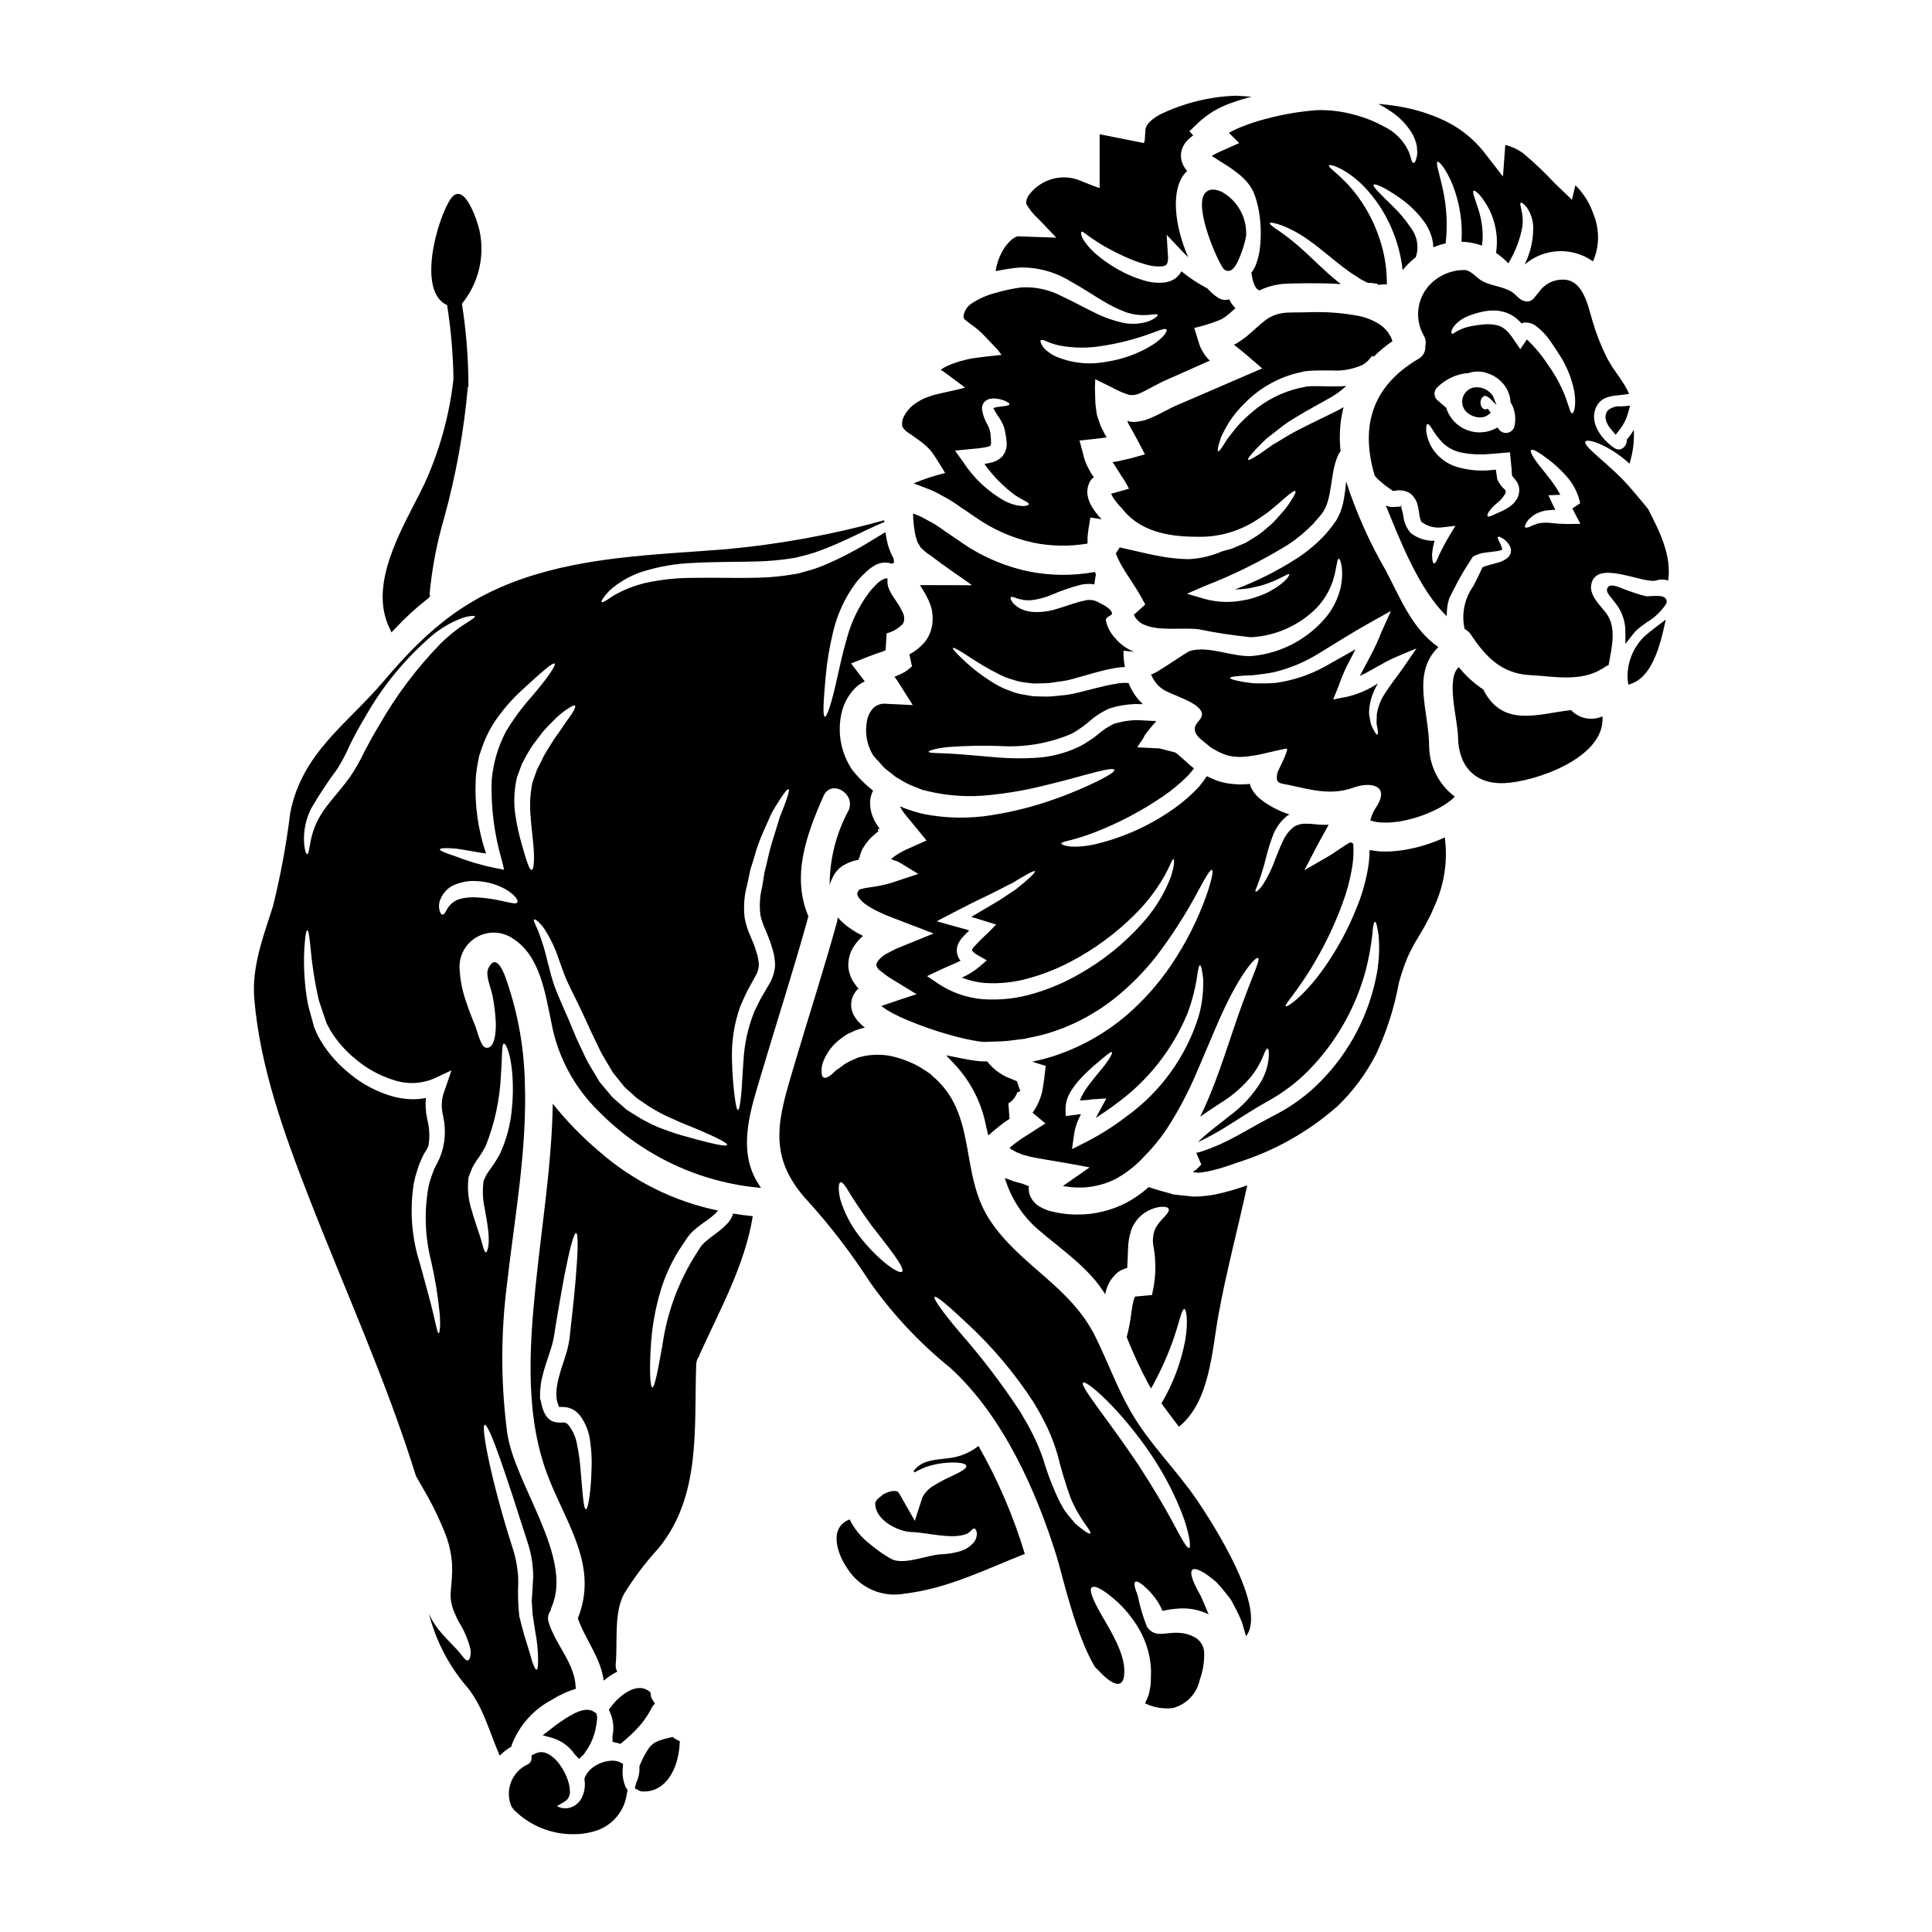 <?xml version="1.0" encoding="UTF-8"?>
<!-- Uploaded to: ICON Repo, www.iconrepo.com, Generator: ICON Repo Mixer Tools -->
<svg fill="#000000" width="800px" height="800px" version="1.1" viewBox="144 144 512 512" xmlns="http://www.w3.org/2000/svg">
 <g>
  <path d="m407.16 252.21c-0.102 0.027-0.18 0.078-0.129 0.102-0.051 0.027 0.078 0.027 0.129-0.102z"/>
  <path d="m467.67 194.78c-2.457-1.074-3.719-0.355-4.352 0.441-2.945 3.695 3.188 17.652 4.773 19.789l-0.004 0.004c0.301 0.473 0.816 0.77 1.375 0.785h0.145c0.891-0.086 1.652-0.891 2.465-2.598 0.988-2.117 1.715-4.348 2.168-6.641 0.273-4.867-2.285-9.457-6.57-11.781z"/>
  <path d="m469.66 179.21 2.754 2.707-4.883 2.176c-0.641 0.281-1.277 0.586-1.844 0.895h0.004c-0.125 0.055-0.242 0.117-0.359 0.184l-0.051 0.051c-0.059 0.07-0.047 0.172 0.023 0.227 0.82 0.512 1.664 1.051 2.508 1.574 1.684 1.012 3.289 2.137 4.809 3.379 0.941 0.781 1.781 1.672 2.504 2.66 0.395 0.578 0.746 1.184 1.051 1.816 0.203 0.562 0.484 1.18 0.637 1.711 0.652 2.121 1.059 4.309 1.207 6.519 0.172 2.231 0.129 4.473-0.133 6.691-0.152 1.293-0.441 2.562-0.867 3.789-0.102 0.359-0.234 0.711-0.395 1.047-0.203 0.395-0.434 0.82-0.664 1.18l-0.332 0.395c0.117 1.059 0.355 2.098 0.715 3.098 0.125 0.281 0.281 0.512 0.395 0.789v-0.004c0.152 0.156 0.285 0.328 0.395 0.512 0.152 0.059 0.289 0.152 0.395 0.281 0.078 0.012 0.16 0.039 0.23 0.078 1.59-0.781 3.289-1.312 5.039-1.574 0.707-0.129 1.43-0.199 2.148-0.203l1.047-0.051 0.871-0.023c1.18 0 2.363-0.027 3.543-0.051 2.867 0 5.856 0 8.953 0.227-0.203-0.152-0.438-0.309-0.641-0.484-3.836-3.098-6.75-6.164-9.359-8.492v-0.004c-2.023-1.836-4.16-3.547-6.398-5.113-1.684-1.074-2.555-1.82-2.453-2.074 0.102-0.254 1.25-0.051 3.148 0.59h0.004c2.703 1.074 5.258 2.5 7.594 4.242 2.992 2.125 6.164 5.016 9.84 7.699 0.895 0.742 1.918 1.254 2.891 1.922l0.637 0.434 0.848 0.438c0.254 0.125 0.586 0.332 0.82 0.434l-0.004-0.004c0.094-0.027 0.195 0.004 0.258 0.078l0.82 0.023 1.121 0.152 0.562 0.078 0.18 0.359v0.004l0.125-0.129c0.285 0.02 0.57 0 0.848-0.051l0.484-0.023c0.223-0.016 0.441-0.016 0.664 0 0.051 0 0.129 0.023 0.18 0.023h0.004c0.047-4.106-0.602-8.188-1.922-12.07-1.277-3.914-3.148-7.606-5.551-10.949-4.141-5.754-8.234-7.902-7.871-8.547 0.125-0.457 5.039 0.82 10.234 6.625v0.004c3.004 3.387 5.363 7.297 6.957 11.535 1.188 3.082 1.969 6.309 2.328 9.594 1.02-1.266 2.188-2.41 3.477-3.402 0.898-2.602 0.445-5.473-1.203-7.676-1.422-2.16-3.086-4.152-4.961-5.93-3.223-3.172-5.344-5.168-4.988-5.629 0.281-0.395 2.941 0.688 6.852 3.453h0.004c2.387 1.656 4.5 3.676 6.266 5.984 1.145 1.504 1.969 3.227 2.43 5.062 0.152 0.68 0.238 1.375 0.254 2.074 0.051-0.027 0.129-0.051 0.18-0.078h0.105c0.965-0.41 1.965-0.723 2.992-0.945 0.543-4.828 0.285-9.711-0.77-14.453-0.945-4.293-1.918-6.902-1.383-7.184 0.395-0.23 2.332 1.969 4.094 6.367 1.816 4.723 2.586 9.785 2.254 14.832 1.848 0.051 3.68 0.395 5.418 1.023 0.105-0.727 0.176-1.461 0.207-2.195 0.02-2.129-0.258-4.246-0.82-6.297-0.996-3.453-2.121-5.805-1.574-6.039 0.395-0.203 2.199 1.277 4.168 5.043 1.094 2.25 1.754 4.688 1.945 7.188 0.082 1.414 0.02 2.836-0.176 4.242 1.176 0.797 2.266 1.723 3.246 2.754 1.844-3.004 3.109-6.328 3.734-9.797 0.434-3.684-1-5.883-0.438-6.242 0.203-0.125 0.789 0.23 1.574 1.203 1.047 1.5 1.641 3.266 1.715 5.09 0.07 3.496-0.711 6.953-2.277 10.078 2.496-2.144 5.637-3.391 8.922-3.543 3.285-0.152 6.527 0.797 9.211 2.699 1.719-3.945 1.773-8.418 0.156-12.406-0.969-2.938-2.629-5.606-4.836-7.773l-0.895 3.859-4.656-4.477v0.004c-2.617-2.82-5.41-5.469-8.363-7.93-1.406-0.996-2.984-1.727-4.656-2.152l-0.613 8.391-5.332-6.871c-3.047-3.703-6.941-6.613-11.355-8.488-3.82-1.664-7.844-2.801-11.969-3.379-1.535-0.254-2.969-0.395-4.371-0.512h-0.004c1.297 0.676 2.543 1.434 3.734 2.277 1.977 1.371 3.66 3.121 4.961 5.144 0.508 0.785 0.906 1.637 1.18 2.531 0.258 0.695 0.391 1.43 0.395 2.172 0.117 0.93 0.004 1.879-0.332 2.754-0.203 0.562-0.395 0.789-0.613 0.789s-0.395-0.309-0.562-0.82c-0.184-0.758-0.422-1.5-0.715-2.223-1.363-2.957-3.738-5.328-6.691-6.691-2.367-1.309-4.891-2.316-7.508-3-3.289-0.941-6.707-1.371-10.125-1.273-4.387 0.324-8.734 1.055-12.992 2.172-2.422 0.59-4.797 1.359-7.106 2.301-1.113 0.441-2.191 0.957-3.234 1.547z"/>
  <path d="m509.39 220.44h0.027c0-0.02-0.012-0.039-0.027-0.051z"/>
  <path d="m443.59 517.95c-3.633-6.367-6.062-13.145-9.285-19.68-6.598-13.383-19.77-18.723-27.801-30.641-8.492-12.594-3.172-28.289-15.5-38.574-0.141-0.121-0.273-0.25-0.395-0.395-0.395-0.285-0.789-0.562-1.227-0.844-0.895-0.605-1.828-1.16-2.785-1.664-2.164-1.082-4.461-1.875-6.832-2.359-2.254-0.387-4.559-0.363-6.805 0.078-0.484 0.125-0.996 0.254-1.484 0.359-0.434 0.176-0.871 0.395-1.305 0.562h0.004c-0.824 0.34-1.617 0.762-2.363 1.25-0.688 0.438-1.18 0.922-1.816 1.309-0.613 0.309-1.102 1.02-1.574 1.355-0.945 0.789-1.688 1.098-2.148 0.844-0.461-0.254-0.637-1.047-0.535-2.246l0.004-0.008c0.031-0.75 0.207-1.488 0.512-2.176 0.926-2.297 2.465-4.297 4.449-5.777 0.586-0.438 1.18-0.871 1.867-1.309 0.688-0.332 1.434-0.664 2.172-0.996v0.004c0.801-0.297 1.621-0.535 2.457-0.719-0.688-0.527-1.32-1.117-1.895-1.762-0.422-0.48-0.781-1.008-1.074-1.574-0.406-0.777-0.633-1.633-0.664-2.508-0.043-0.988 0.18-1.965 0.641-2.84 0.211-0.375 0.449-0.734 0.715-1.074 0.078-0.121 0.172-0.234 0.281-0.328l0.23-0.18v-0.004c0.039-0.031 0.082-0.059 0.129-0.074-0.051-0.051-0.152-0.078-0.203-0.152h-0.004c-0.117-0.125-0.227-0.258-0.328-0.395l-0.562-0.789-0.004 0.004c-0.414-0.57-0.758-1.188-1.023-1.844-0.277-0.719-0.473-1.465-0.59-2.223-0.078-0.805-0.047-1.613 0.105-2.406 0.258-1.461 0.863-2.836 1.766-4.016 0.391-0.508 0.809-0.996 1.25-1.461 0.203-0.203 0.488-0.434 0.613-0.562 0.125-0.129 0.129-0.102 0.152-0.125h0.004c-0.035-0.012-0.066-0.02-0.102-0.027-0.023 0-0.309-0.152-0.309-0.152l-1.098-0.586c-0.438-0.23-0.898-0.539-1.359-0.82-1.445-0.922-2.75-2.039-3.883-3.324 0.004 0.352-0.039 0.707-0.129 1.051-3.481 12.66-7.547 25.168-11.281 37.785-4.191 14.195-7.621 24.043 3.148 35.965v-0.004c6.156 6.758 11.738 14.016 16.691 21.699 6.047 8.598 13.262 16.312 21.438 22.922 13.863 12.633 22.711 32.355 28.211 50.078 1.332 4.328 5.016 20.859 10.156 29.234 0.227 0.203 0.484 0.438 0.789 0.742 2.223 2.481 6.953 6.691 6.953 0.281 0.027-4.805-3.629-10.691-5.961-14.703-2.273-3.938-3.504-6.805-2.656-7.477s3.453 0.789 7.035 4.094l-0.004-0.008c2.164 2.059 4.023 4.418 5.508 7.008 1.965 3.375 3.047 7.195 3.152 11.098-0.023 1.023-0.051 2.047-0.074 3.043l-0.027 0.395v0.102l-0.023 0.203-0.027 0.152-0.102 0.637-0.004 0.004c-0.102 0.598-0.23 1.188-0.395 1.77-0.262 0.762-0.574 1.504-0.945 2.223 2.293 1.121 4.859 1.559 7.391 1.25 3.598-0.934 6.356-3.836 7.113-7.477 0.797-2.172 1.195-4.465 1.18-6.777 0.066-1.586-0.625-3.106-1.867-4.094-1.441-0.984-3.137-1.531-4.883-1.574-3.582-0.254-6.394 1.535-8.465-1.711l-0.004-0.004c-1.035-2.66-1.84-5.406-2.402-8.211-0.82-2.019-1.098-3.297-0.637-3.606 0.461-0.309 1.535 0.359 3.148 1.895 1.027 0.98 1.938 2.082 2.711 3.277 0.531 0.805 0.984 1.66 1.352 2.551 1.43-0.344 2.887-0.555 4.352-0.637 2.711-0.191 5.43 0.34 7.871 1.535-0.742-1.844-1.484-3.481-2.148-4.988-2.07-3.582-2.969-6.141-2.148-6.828s3.223 0.613 6.394 3.32c0.738 0.82 1.574 1.766 2.402 2.812 0.438 0.539 0.848 1.102 1.309 1.664l-0.004 0.004c0.387 0.621 0.734 1.262 1.047 1.918 0.75 1.375 1.414 2.793 1.996 4.246 0.359 1.18 0.715 2.402 1.051 3.656 5.828-7.289-8.926-30.102-13.07-36.211-5.469-7.973-12.758-15.059-17.539-23.457zm-60.539-36.934c-0.789 0.789-6.297-2.941-11.414-9.539-2.207-2.875-3.879-6.121-4.938-9.59-0.641-2.66-0.488-4.348 0.023-4.555 0.613-0.203 1.535 1.305 2.836 3.504 1.309 2.047 3.223 4.938 5.512 8.059 4.758 6.113 8.875 11.23 7.981 12.121zm49.875 69.363c-0.203 0.227-1.125-0.309-2.711-1.574l-0.004 0.004c-0.445-0.336-0.871-0.695-1.277-1.074-0.395-0.461-0.82-0.973-1.273-1.512-0.457-0.539-0.973-1.148-1.434-1.816-0.461-0.664-0.848-1.461-1.309-2.223-1.801-3.691-3.285-7.523-4.449-11.461-0.73-2.176-1.609-4.293-2.637-6.344-0.996-2.098-2.328-4.297-3.606-6.473v0.004c-4.859-7.371-10.227-14.398-16.062-21.027-4.449-5.293-6.902-8.77-6.496-9.18 0.41-0.41 3.731 2.363 8.723 7.109 6.68 6.191 12.562 13.184 17.52 20.82 1.371 2.254 2.629 4.574 3.762 6.957 1.027 2.234 1.891 4.543 2.582 6.902 0.949 3.852 2.094 7.648 3.426 11.383 2.481 6.055 5.777 8.945 5.242 9.508zm26.219 3.836c-0.59 0.227-2.023-2.434-4.223-6.574-2.172-4.07-5.449-9.621-9.332-15.578-7.93-11.84-15.5-20.766-14.562-21.648 0.789-0.789 9.922 7.012 18.156 19.258l-0.004 0.008c3.527 5.242 6.414 10.895 8.594 16.828 1.52 4.562 1.879 7.508 1.367 7.711z"/>
  <path d="m358.24 386.84c-4.555-10.668-0.488-21.766 4.016-31.922 2.019-4.527 8.621-0.609 6.625 3.863l-0.004 0.004c-3.297 6.086-5.019 12.898-5.012 19.82l0.152-0.613c0.254-0.691 0.613-1.359 0.898-1.969 0.531-0.961 1.273-1.789 2.172-2.426 0.441-0.309 0.914-0.57 1.406-0.789 0.395-0.152 0.742-0.336 1.102-0.461 0.652-0.215 1.32-0.395 1.996-0.539l0.023-0.023c0.004-0.062 0.023-0.125 0.051-0.18l-0.125-0.051v-0.203h0.203v-0.004c0.039-0.078 0.062-0.168 0.074-0.254 0.191-1.035 0.609-2.012 1.227-2.863 0.711-1.164 1.621-2.195 2.688-3.047 0.461-0.359 0.742-0.715 1.203-1.023l-0.285-0.074v-0.395h0.488c-0.395-0.551-0.762-1.125-1.102-1.715-0.953-1.594-1.457-3.418-1.457-5.273 0.016-1.113 0.285-2.207 0.789-3.195-2.086-1.617-3.961-3.492-5.574-5.578-2.75-4.109-3.816-9.117-2.969-13.988 0.438-2.867 1.762-5.523 3.789-7.598 0.746-0.727 1.613-1.324 2.559-1.762-1.203-1.613-2.484-3.246-3.633-4.758 2.508-0.973 4.856-1.996 7.648-2.918h-0.004c0.516-0.164 1.02-0.359 1.508-0.586l0.285-4.477c1.609-0.426 3.074-1.273 4.242-2.457 0.262-0.395 0.398-0.855 0.395-1.328 0.074-0.227-0.102-0.789-0.078-0.973 0-0.023-0.074-0.152-0.152-0.395h-0.004c-0.059-0.215-0.145-0.422-0.254-0.613-0.484-0.992-1.047-1.945-1.688-2.844-0.332-0.512-0.711-1.074-1.121-1.738-0.203-0.395-0.395-0.637-0.613-1.148l-0.285-0.688v-0.004c-0.09-0.316-0.156-0.645-0.207-0.969-0.051-0.445-0.051-0.891 0-1.332 0-0.078-0.586-0.102-0.664-0.051-0.816 0.32-1.555 0.809-2.172 1.434-0.766 0.73-1.477 1.52-2.121 2.359-2.629 3.535-4.574 7.531-5.742 11.777-1.18 3.988-1.969 7.75-2.684 10.918-1.383 6.344-2.66 10.285-3.25 10.156-0.59-0.129-0.359-4.144 0.23-10.629 0.348-3.875 0.98-7.723 1.891-11.508 1.078-4.844 3.172-9.406 6.137-13.383 0.828-1.055 1.75-2.027 2.758-2.918l0.664-0.586c0.25-0.23 0.523-0.434 0.812-0.613l1.023-0.637c0.422-0.195 0.859-0.352 1.309-0.461 0.863-0.199 1.762-0.172 2.609 0.074 0.176 0.027 0.332 0.078 0.484 0.102l0.438-0.395c0.008-0.152-0.012-0.309-0.051-0.457-0.023-0.207-0.059-0.414-0.105-0.617l-0.207-0.359v0.004c-0.555-1.059-0.992-2.176-1.305-3.328-0.27-1.059-0.477-2.137-0.613-3.223-1.098 0.664-2.25 1.359-3.543 2.148-4.019 2.512-8.23 4.711-12.594 6.574-1.297 0.551-2.629 1.02-3.988 1.406-0.664 0.203-1.332 0.395-1.996 0.562l-1.023 0.285c-0.59 0.125-0.789 0.125-1.227 0.203-2.992 0.516-6.016 0.816-9.051 0.891-6.164 0.18-11.918-0.051-17.062 0.051v0.004c-4.508-0.043-9.004 0.43-13.402 1.406-2.883 0.727-5.656 1.844-8.234 3.324-1.816 1.254-2.891 1.922-3.094 1.688-0.203-0.23 0.461-1.277 1.969-2.941 2.457-2.231 5.348-3.934 8.488-5.012 4.566-1.473 9.32-2.289 14.117-2.43 5.32-0.332 11.129-0.203 17.062-0.395 2.844-0.086 5.68-0.348 8.492-0.785l0.895-0.129 1.023-0.227c0.691-0.18 1.359-0.336 2.023-0.512l-0.004-0.004c1.242-0.309 2.465-0.695 3.656-1.152 4.68-1.688 8.898-3.832 12.48-5.512 1.711-0.848 3.297-1.535 4.723-2.125h0.004c-0.004-0.156-0.023-0.309-0.051-0.461-13.691 3.805-27.695 6.371-41.844 7.672-16.727 1.332-33.918 1.766-50.105 6.574-18.16 5.394-28.734 14.273-40.668 28.367-9.77 11.531-21.738 19.027-24.797 35.031v-0.004c-1.023 8.312-2.551 16.559-4.578 24.684-2.531 7.953-5.652 15.984-4.938 24.523 1.535 18.086 7.871 35.656 14.426 52.461 9.566 24.633 20.59 48.746 28.414 73.969 0.613 1.07 1.227 2.195 1.922 3.375 2.34 3.945 4.348 8.078 6.012 12.355 0.926 2.488 1.48 5.098 1.637 7.75 0.059 1.18 0.043 2.363-0.051 3.543-0.078 1.074-0.152 2.121-0.254 3.121h-0.004c-0.184 1.488-0.059 3.004 0.359 4.445 0.203 0.684 0.449 1.348 0.742 1.996 0.285 0.664 0.715 1.574 1 2.074h-0.004c1.379 2.18 2.406 4.559 3.043 7.059 0.172 0.766 0.152 1.566-0.051 2.324-0.152 0.539-0.395 0.82-0.641 0.848-0.246 0.027-0.562-0.18-0.895-0.539s-0.688-0.871-1.18-1.457c-1-1.277-2.559-2.633-4.836-5.219-0.566-0.648-1.094-1.332-1.574-2.043-0.613-0.844-1.141-1.742-1.574-2.688-0.074-0.125-0.125-0.309-0.203-0.461h-0.004c1.844 7.277 5.375 14.02 10.309 19.68 4.219 5.371 5.781 11.895 8.465 17.957 0.91-0.949 1.953-1.762 3.094-2.406 0.027-0.125 0.027-0.254 0.051-0.395h0.004c1.965-5.156 5.742-9.418 10.625-11.992 1.988-1.266 4.141-2.254 6.391-2.945-0.035-0.219-0.062-0.441-0.074-0.664-0.254-6.086-5.371-11.098-7.113-16.879h0.004c-0.395-1.082-0.199-2.289 0.512-3.199 0.047-0.352 0.141-0.695 0.281-1.023 5.727-13.117-9.898-32.48-11.809-46.086-1.676-12.789-1.727-25.742-0.152-38.547 2.043-18.285 5.551-36.547 4.805-55.043v0.004c-0.281-9.277-2.016-18.449-5.141-27.188-0.844-2.273-2.684-6.164-4.527-2.25-0.871 1.867 0.844 5.422 1.148 7.316h0.004c0.449 2.32 0.73 4.672 0.844 7.035 0.051 1.574-0.027 7.234-2.711 6.625-1.277-0.285-2.223-4.453-2.66-5.555-0.688-1.711-1.574-3.832-2.406-6.34v-0.004c-1.066-2.953-1.688-6.051-1.832-9.188-0.129-3.438 1.699-6.648 4.719-8.293 3.019-1.641 6.711-1.434 9.523 0.543 7.164 4.629 8.465 14.527 10.105 22.254 1.656 8.984 6.078 17.23 12.648 23.578 11.438 11.629 26.656 18.785 42.902 20.18-0.395-0.664-0.848-1.277-1.227-1.945-5.039-8.824-1.332-19.391 1.305-28.266 4.141-13.934 8.613-27.746 12.48-41.762zm-74.352 166.12c0.754 2.293 1.211 4.672 1.352 7.082 0.086 1.117 0.078 2.238-0.023 3.352-0.078 1.051-0.129 2.074-0.18 3.098-0.051 0.484-0.074 0.973-0.102 1.457l-0.023 0.395s0.023 0.176 0.023 0.254l0.051 0.664c0.051 0.867 0.102 1.711 0.152 2.531 0.254 1.711 0.512 3.324 0.742 4.781h0.004c0.449 2.379 0.691 4.793 0.715 7.211 0 1.715-0.129 2.688-0.395 2.711-0.266 0.023-0.742-0.82-1.254-2.457-0.434-1.66-1.18-3.965-2.047-6.801-0.395-1.457-0.844-3.094-1.277-4.859h-0.004c-0.332-2.996-0.426-6.016-0.277-9.027 0.02-1.02-0.039-2.035-0.18-3.043-0.223-2.051-0.656-4.074-1.305-6.035-5.629-17.547-8.488-32.355-7.414-32.668 1.207-0.336 5.84 13.793 11.441 31.355zm-15.707-97.012 0.023-0.102 0.027-0.051c0.309-0.789 0.637-1.574 0.945-2.363 0.395-0.789 0.848-1.383 1.277-2.098h0.004c0.828-1.152 1.578-2.356 2.25-3.606 2.387-5.996 3.754-12.352 4.043-18.797 0.395-5.066 0.152-8.211 0.789-8.363 0.539-0.152 1.895 2.992 2.25 8.336 0.227 3.125 0.168 6.269-0.176 9.387-0.391 3.938-1.43 7.781-3.07 11.383-0.75 1.43-1.617 2.801-2.586 4.094-0.355 0.562-0.789 1.098-1.07 1.633-0.285 0.535-0.461 1.023-0.715 1.512h-0.004c-0.328 2.312-0.262 4.664 0.207 6.953 0.395 2.277 0.82 4.402 0.996 6.215 0.461 3.762-0.203 5.754-0.613 5.805-0.535 0-0.82-2.195-1.895-5.293-0.512-1.637-1.227-3.578-1.895-5.984v0.004c-0.895-2.797-1.164-5.754-0.789-8.664zm1.895-105.43c0.074-1.332 0.234-2.656 0.484-3.965 0.129-0.641 0.254-1.277 0.359-1.922l0.051-0.227c0.031-0.102 0.059-0.203 0.078-0.309l0.051-0.102 0.152-0.438 0.281-0.871v0.004c0.766-2.34 1.793-4.586 3.07-6.691 2.215-3.41 4.863-6.523 7.871-9.258 4.965-4.555 8.004-7.262 8.492-6.879 0.488 0.383-1.895 3.914-6.266 8.977-2.516 2.832-4.754 5.898-6.691 9.156-2.074 3.988-3.336 8.355-3.711 12.836-0.227 7.078 0.664 14.148 2.637 20.949l0.664 2.711-2.535-0.484h0.004c-3.629-0.75-7.184-1.812-10.629-3.172-2.508-0.82-3.914-1.383-3.859-1.738 0.051-0.359 1.574-0.438 4.219-0.203 2.098 0.254 4.859 0.844 8.004 1.305v-0.004c-2.137-6.328-3.059-13.004-2.727-19.676zm-43.691 7.871h0.004c2.129-3.691 4.477-7.25 7.031-10.664 1.262-2.039 2.375-4.168 3.328-6.367 1.18-2.363 2.481-4.809 3.938-7.188h-0.004c4.703-8.387 10.871-15.859 18.211-22.074 2.316-1.855 4.918-3.324 7.699-4.348 2.019-0.613 3.223-0.613 3.273-0.359 0.051 0.254-0.922 0.871-2.559 1.895h0.004c-2.305 1.496-4.457 3.219-6.422 5.141-6.418 6.574-11.961 13.949-16.496 21.941-1.41 2.301-2.66 4.633-3.836 6.856v0.004c-1.098 2.34-2.383 4.59-3.836 6.727-2.941 4.043-5.902 7.008-7.648 9.898-1.402 2.269-2.356 4.785-2.812 7.414-0.359 1.895-0.488 3.094-0.82 3.094s-0.715-1.023-0.871-3.148h0.004c-0.152-3.047 0.473-6.078 1.82-8.816zm35.555 74.273-0.461 1.309v-0.004c-0.512 1.84-0.539 3.777-0.074 5.625l0.281 1.613c0.625 4.09-0.168 8.266-2.246 11.84l-0.336 0.691v0.004c-0.055 0.078-0.094 0.164-0.125 0.254l-0.102 0.309-0.488 1.328-0.004-0.004c-0.32 0.871-0.582 1.758-0.785 2.66-1.223 6.586-1.004 13.359 0.641 19.852 1.047 4.594 1.805 9.25 2.277 13.938 0.281 3.406 0 5.191-0.254 5.242-0.332 0.051-0.637-1.84-1.406-4.988-0.715-3.223-2.023-7.75-3.582-13.527h-0.004c-2.211-6.902-2.75-14.23-1.574-21.383 0.199-1.035 0.469-2.051 0.816-3.043l0.488-1.535 0.125-0.395 0.23-0.488 0.309-0.688c0.227-0.488 0.395-0.949 0.664-1.434 0.273-0.484 0.688-1.074 0.895-1.484 0.078-0.332 0.336-0.484 0.359-0.945 0.293-1.812 0.27-3.668-0.074-5.473l-0.336-1.609c-0.379-1.758-0.48-3.559-0.305-5.348-1.082 0.211-2.176 0.32-3.277 0.332-2.348-0.016-4.68-0.418-6.902-1.18-4.062-1.371-7.805-3.555-10.996-6.422-2.934-2.5-5.394-5.508-7.269-8.875-0.227-0.395-0.395-0.82-0.586-1.227-0.203-0.484-0.309-0.688-0.59-1.383-0.203-0.789-0.434-1.574-0.637-2.328-0.395-1.535-0.871-2.941-1.125-4.402v0.004c-0.797-4.609-1.078-9.293-0.844-13.965 0.203-3.219 0.461-5.012 0.789-5.012 0.328 0 0.586 1.762 0.895 4.961h-0.004c0.402 4.43 1.094 8.832 2.07 13.172 0.336 1.355 0.922 2.785 1.383 4.269 0.254 0.789 0.512 1.512 0.789 2.301 0.254 0.395 0.641 1.277 1.023 1.895v0.004c1.777 2.894 4.043 5.465 6.691 7.594 2.856 2.414 6.156 4.246 9.715 5.398 3.582 1.293 7.516 1.191 11.023-0.285l4.629-2.172zm19.105-49.465c-0.395 0.461-1.66 0.051-3.68-0.359-2.551-0.613-5.156-0.965-7.777-1.051-1.301-0.016-2.602 0.148-3.859 0.488-0.883 0.285-1.68 0.773-2.328 1.434-0.512 0.527-0.93 1.141-1.227 1.816-0.336 0.59-0.641 0.898-0.922 0.871s-0.562-0.395-0.742-1.047v-0.004c-0.293-1.047-0.203-2.164 0.254-3.148 0.656-1.562 1.855-2.832 3.379-3.578 1.711-0.77 3.57-1.164 5.445-1.152 7.676 0.09 12.406 4.812 11.457 5.711zm3.836-8.66c-0.613 0.051-1.383-2.508-2.582-6.691h0.004c-0.734-2.5-1.297-5.047-1.688-7.621-0.535-3.406-0.402-6.883 0.391-10.234l0.844-2.301 0.465-1.227 0.59-1.125c0.723-1.43 1.543-2.805 2.457-4.117 0.895-1.18 1.762-2.301 2.555-3.348 0.871-1.023 1.766-1.895 2.559-2.688v-0.004c1.188-1.281 2.527-2.414 3.988-3.371 1.047-0.691 1.711-0.973 1.918-0.789 0.203 0.184-0.051 0.895-0.715 1.945-0.664 1.051-1.789 2.453-2.914 4.219-0.59 0.895-1.309 1.789-1.969 2.812-0.66 1.023-1.355 2.172-2.098 3.348-0.742 1.176-1.227 2.481-1.941 3.758l-0.488 0.973-0.359 1.047c-0.281 0.742-0.562 1.535-0.82 2.301l0.004 0.008c-0.555 2.75-0.727 5.562-0.512 8.363 0.18 2.754 0.512 5.293 0.715 7.477 0.469 4.383 0.18 7.234-0.398 7.262zm39.727 70.324c-1.844-0.488-3.812-1.277-5.961-2.047v0.004c-2.289-0.957-4.488-2.117-6.574-3.465-0.562-0.336-1.125-0.715-1.715-1.074-0.59-0.359-1.074-0.898-1.609-1.359l-1.664-1.434-0.816-0.738-0.664-0.789c-0.438-0.512-0.871-1.051-1.309-1.574l-0.996-1.184-0.18-0.203-0.176-0.227-0.078-0.102c-0.738-1.277-1.508-2.531-2.297-3.836h-0.004c-0.77-1.254-1.445-2.562-2.023-3.914-0.613-1.277-1.25-2.582-1.789-3.809-1.074-2.508-2.019-4.914-3.066-7.188-0.973-2.332-1.945-4.402-2.789-6.691-0.738-2.199-1.25-4.246-1.711-6.062h-0.004c-0.637-2.836-1.473-5.625-2.508-8.34-0.789-1.895-1.434-2.965-1.148-3.148 0.285-0.184 1.227 0.488 2.555 2.223 1.715 2.582 3.066 5.391 4.019 8.34 0.637 1.789 1.305 3.731 2.144 5.676 0.82 1.844 1.969 4.043 3.047 6.266 1.078 2.223 2.199 4.684 3.324 7.164 0.586 1.18 1.18 2.43 1.762 3.656h0.004c0.566 1.27 1.215 2.5 1.941 3.684 0.688 1.18 1.383 2.363 2.07 3.504 0.844 1.047 1.66 2.098 2.481 3.094l0.641 0.789 0.664 0.613c0.461 0.395 0.895 0.789 1.332 1.18 0.438 0.395 0.844 0.82 1.305 1.18l1.457 0.996c1.852 1.312 3.801 2.477 5.832 3.481 1.969 0.871 3.785 1.766 5.551 2.457 6.957 2.785 11.281 4.883 11.047 5.449-0.23 0.562-4.754-0.492-12.094-2.57zm19.309-32.789c-1.695 4.18-2.672 8.617-2.894 13.121-0.309 3.938-0.395 7.238-0.66 9.488-0.27 2.25-0.488 3.477-0.789 3.477-0.301 0-0.586-1.25-0.871-3.477l0.004 0.004c-0.41-3.184-0.652-6.387-0.715-9.594-0.203-4.934 0.555-9.859 2.227-14.504 0.586-1.305 1.148-2.606 1.816-3.965 0.664-1.199 1.332-2.43 2.019-3.684h-0.004c0.621-0.969 0.988-2.074 1.074-3.219-0.078-1.285-0.344-2.555-0.785-3.762-0.227-0.762-0.461-1.457-0.688-2.019-0.227-0.562-0.562-1.332-0.848-1.996-0.668-1.496-1.16-3.066-1.457-4.68-0.359-3.019-0.117-6.078 0.715-9 0.254-1.309 0.535-2.559 0.789-3.785 0.395-1.25 0.789-2.457 1.125-3.633v-0.004c0.602-2.168 1.363-4.285 2.281-6.34 0.82-1.871 1.574-3.543 2.246-5.039 0.789-1.434 1.574-2.609 2.176-3.582 1.25-1.918 2.047-2.891 2.301-2.734 0.254 0.152-0.051 1.383-0.82 3.504-0.359 1.047-0.871 2.301-1.461 3.758-0.461 1.508-0.996 3.223-1.574 5.117h0.004c-0.668 2.031-1.23 4.098-1.688 6.188-0.25 1.125-0.535 2.277-0.844 3.457-0.203 1.223-0.395 2.531-0.613 3.832-0.625 2.457-0.781 5.008-0.461 7.523 0.277 1.285 0.699 2.539 1.258 3.731 0.281 0.715 0.586 1.332 0.895 2.176h-0.004c0.316 0.738 0.578 1.5 0.789 2.273 0.598 1.652 0.918 3.387 0.949 5.141-0.129 1.805-0.688 3.551-1.637 5.09-0.738 1.254-1.457 2.508-2.172 3.707-0.559 1.16-1.148 2.312-1.684 3.41z"/>
  <path d="m413.27 434.24 0.172-0.395c0.066-0.133 0.125-0.262 0.176-0.395l0.789-0.277-0.934-2.644-2.66-1.098 0.004 0.004c-1.836-0.859-3.461-2.098-4.781-3.633l-0.445-0.527h-0.688c-0.891 0.012-1.785-0.055-2.664-0.199-1.012-0.121-2.019-0.324-3.008-0.516l-4.488-0.895 3.117 3.344v0.004c3.828 4.434 6.41 9.801 7.481 15.559l0.57 2.332 1.824-1.574c0.82-0.695 1.402-1.133 2.227-1.758 0.285-0.207 0.57-0.395 0.855-0.586l0.715-0.477-0.297-4.102v-0.004c0.879-0.508 1.586-1.258 2.035-2.164z"/>
  <path d="m395.67 530.4c-3.734 0.512-7.418 0.395-9.594 3.504h0.004c0.121 0.078 0.234 0.176 0.332 0.281 1.035-0.598 2.121-1.105 3.25-1.512 1.797-0.586 3.66-0.938 5.547-1.047 3.043-0.18 4.723 0.203 4.883 0.844 0.16 0.637-1.406 1.574-3.965 2.754h0.004c-1.48 0.656-2.914 1.41-4.297 2.254-1.43 0.738-2.606 1.887-3.379 3.297l-2.019 6.266-3.992-7.008c-0.395-0.691-0.586-0.789-0.945-0.871l0.004 0.004c-0.316-0.039-0.633-0.047-0.949-0.027-0.227 0.055-0.457 0.098-0.688 0.129-0.203 0.074-0.395 0.152-0.562 0.203v0.004c-0.355 0.105-0.699 0.25-1.023 0.43l-0.281 0.152-0.152 0.078-0.078 0.023-0.023 0.102c0.102-0.051 0.125-0.051 0.176-0.074l-0.152 0.102v0.004c-0.484 0.324-0.934 0.703-1.332 1.125-0.613 0.844-0.535 0.895-0.461 1.531 0.395 4.121 6.191 6.984 9.594 7.062 3.992 0.102 10.691 2.019 14.426 0.535 1.023-0.227 1.711-1.66 2.223-1.457 0.254 0.051 0.461 0.359 0.613 0.895 0.145 0.984-0.137 1.984-0.766 2.754-0.969 1.164-2.273 1.996-3.734 2.383-1.613 0.465-3.281 0.727-4.961 0.785-3.859 0.227-9.309 2.785-12.867 1.383-1.238-0.648-2.422-1.395-3.543-2.223-0.895-0.613-2.019-1.512-3.016-2.363-2-1.652-3.633-3.711-4.785-6.035-5.574 2.148-3.402 8.977-0.586 13.02 1.582 2.519 3.891 4.5 6.621 5.684 2.731 1.184 5.754 1.508 8.672 0.941 11.176-1.309 21.328-6.418 31.711-10.512l0.004-0.004c-2.996-9.965-7.113-19.559-12.277-28.594-2.207 1.738-4.844 2.848-7.633 3.199z"/>
  <path d="m322.91 604.8-0.613-0.48-0.73 0.156c-0.992 0.203-1.969 0.477-2.922 0.82l-1.211 0.539-0.914 0.766c-0.125 0.125-0.25 0.285-0.414 0.48-0.254 0.336-0.492 0.688-0.703 1.047-0.719 1.168-1.332 2.394-1.836 3.668l-0.133 0.32 0.027 0.352v0.691-0.004c-0.062 0.922-0.262 1.828-0.594 2.688-0.078 0.211-0.168 0.414-0.277 0.609l-0.352 1.48 1.289 0.668 0.598 0.164h0.504c5.977 0 9.055-6.121 9.469-12.34l0.062-0.977-0.875-0.441h0.008c-0.133-0.055-0.262-0.125-0.383-0.207z"/>
  <path d="m336.9 468.09c-0.945 1.02-1.992 1.941-3.121 2.758-1.047 0.766-2.043 1.512-2.891 2.25l-0.512 0.512c-0.176 0.152-0.434 0.488-0.637 0.715l-0.973 1.508h0.004c-4.84 7.469-7.992 15.902-9.234 24.711-1.227 6.801-2.047 11.152-2.66 11.152-0.562-0.078-0.844-4.426-0.359-11.559v-0.004c0.289-4.219 0.992-8.398 2.098-12.48 1.328-5.109 3.562-9.938 6.598-14.258 0.395-0.613 0.688-1.074 1.227-1.82 0.227-0.281 0.395-0.484 0.688-0.789 0.297-0.305 0.613-0.641 0.895-0.871 1.125-0.973 2.227-1.738 3.223-2.457l0.004 0.004c0.914-0.617 1.77-1.32 2.555-2.098 0.172-0.164 0.316-0.355 0.434-0.562-11.719-2.426-22.605-7.863-31.586-15.777-4.453-3.773-8.531-7.973-12.172-12.535-0.227 16.062-2.941 32.332-4.578 48.645-1.688 16.754-2.785 34.859 3.606 50.844 5.016 12.535 13.043 23.352 7.625 36.883 2.019 5.777 6.035 10.332 6.852 16.531v0.004c1.098-0.934 2.301-1.738 3.582-2.398-0.344-0.637-0.48-1.359-0.395-2.074 0.535-5.551-0.562-13.453 2.223-18.566 2.66-4.305 5.715-8.344 9.133-12.074 11.355-13.891 9.359-31.945 9.973-48.648 0.008-0.785 0.27-1.547 0.746-2.172 0.043-0.211 0.113-0.418 0.203-0.613 5.367-11.809 11.941-23.582 14.039-36.551-1.738-0.176-3.477-0.395-5.191-0.688-0.277 0.918-0.754 1.766-1.395 2.481zm-37.621 75.883c-0.664 0-0.898-4.527-1.512-11.48h0.004c-0.172-1.863-0.445-3.715-0.82-5.551-0.301-1.863-1.047-3.625-2.172-5.141-0.18-0.152-0.461-0.539-0.539-0.539-0.078 0-0.152-0.102-0.281-0.152-0.262-0.125-0.555-0.172-0.84-0.125-0.898 0.086-1.805-0.02-2.66-0.309-0.617-0.277-1.156-0.699-1.574-1.227-0.289-0.402-0.535-0.832-0.742-1.281-0.305-0.723-0.539-1.477-0.691-2.25l-0.102-0.535-0.074-0.285-0.027-0.125c-0.051-0.027-0.125-0.336-0.125-0.336v-1.047c0-0.359 0-0.664 0.023-1.023l0.129-1.227h-0.004c0.066-0.777 0.195-1.547 0.395-2.301 0.664-2.867 1.66-5.394 2.363-7.723 0.359-1.113 0.633-2.25 0.816-3.406 0.203-1.199 0.395-2.402 0.562-3.578 0.789-4.656 1.512-8.824 2.176-12.355 1.379-7.035 2.504-11.305 3.094-11.203 0.59 0.102 0.512 4.555-0.078 11.664-0.281 3.543-0.715 7.801-1.25 12.48-0.129 1.18-0.285 2.363-0.395 3.606-0.184 1.344-0.465 2.668-0.844 3.969-1.07 3.781-3.887 10.047-2.094 13.988 0.039 0.125 0.094 0.242 0.152 0.359 0.176 0 0.512 0.023 0.945 0.023 0.945-0.012 1.879 0.215 2.711 0.664 0.43 0.227 0.828 0.512 1.18 0.848 0.258 0.246 0.496 0.508 0.719 0.785 1.547 2.09 2.484 4.57 2.711 7.16 0.285 2.008 0.406 4.035 0.355 6.062-0.133 7.277-0.996 11.574-1.508 11.598z"/>
  <path d="m296.31 608.93 1.133 1.18 1.207-1.121 0.277-0.395c1.148-1.543 2.023-3.273 2.59-5.113 0.395-1.426 0.648-2.887 0.746-4.363l-0.188-1.016-0.715-0.48c-2.199-1.477-5.668 0.504-8.863 2.715-0.738 0.5-1.574 1.109-2.363 1.742l-2.316 1.789 2.82 0.789v0.004c2.316 0.746 4.312 2.25 5.672 4.269z"/>
  <path d="m316.88 596.24 0.691-0.789-0.641-0.965v0.004c-0.27-0.406-0.434-0.875-0.48-1.363l-0.07-0.664-0.547-0.395c-3.289-2.32-7.871 1.426-9.973 4.328l-0.5 0.691 0.348 0.789-0.004 0.004c0.855 1.965 1.066 4.156 0.598 6.25l0.031 1.473 2.117 0.531 1.098-0.93h0.004c1.566-1.316 3.023-2.758 4.356-4.312 1.172-1.426 2.168-2.988 2.973-4.652z"/>
  <path d="m309.7 617.35c-0.617-1.562-0.84-3.254-0.656-4.922l0.082-0.98-0.879-0.457c-0.219-0.102-0.445-0.184-0.676-0.246-0.609-0.141-1.238-0.184-1.859-0.125-1.555 0.145-3.047 0.688-4.328 1.574-1.043 0.68-1.863 1.648-2.363 2.789l-0.145 0.336 0.078 0.855v-0.004c0.027 0.148 0.039 0.301 0.043 0.453 0.043 1.285-0.227 2.562-0.785 3.719-0.496 1.062-1.344 1.918-2.402 2.418-1.211 0.586-2.617 0.613-3.848 0.07-0.117-0.07-0.234-0.148-0.348-0.23 0.121-0.07 0.281-0.156 0.5-0.262l0.434-0.25c0.883-0.492 1.879-1.055 2.141-1.797v-0.004c0.297-0.5 0.418-1.09 0.336-1.668-0.012-0.602-0.09-1.199-0.234-1.781-0.445-1.777-1.219-3.453-2.281-4.945-0.82-1.289-1.949-2.348-3.285-3.086-1.07-0.617-2.383-0.629-3.469-0.035l-0.855 0.363-0.043 0.926 0.004-0.004c-0.023 0.707-0.473 1.332-1.137 1.574-4.16 1.996-6 6.918-4.168 11.148l0.688 0.902h0.004c4.199 4.164 9.895 6.469 15.809 6.398 1.766 0.012 3.519-0.227 5.215-0.711 4.746-1.234 8.258-5.238 8.859-10.105l0.188-0.84-0.395-0.629c-0.09-0.137-0.164-0.289-0.223-0.445z"/>
  <path d="m247.75 311.59 1-1.059c2.707-2.894 5.637-5.57 8.77-8l0.465-0.535-0.133-0.609h-0.004c0.637-6.781 1.918-13.488 3.828-20.023 3.156-11.406 5.269-23.078 6.312-34.867h0.156c-0.004-7.363-0.582-14.719-1.727-21.996 4.387-5.394 6.109-12.48 4.684-19.285-0.488-2.363-4.121-13.812-7.75-8.387-3.406 5.078-8.996 24.363-0.855 28.043 1.016 6.477 1.578 13.016 1.684 19.57-1.07 9.57-3.652 18.91-7.648 27.668-0.816 1.723-1.754 3.543-2.754 5.469-5.117 9.949-11.465 22.328-6.656 32.668z"/>
  <path d="m371.71 371.62c-0.043 0.043-0.078 0.098-0.102 0.152l0.23-0.102c-0.043-0.023-0.086-0.039-0.129-0.051z"/>
  <path d="m383.15 257.12c0.434 0.699 1.031 1.277 1.738 1.688 0.789 0.512 1.535 1.074 2.301 1.609h0.004c1.195 0.824 2.301 1.766 3.297 2.816 0.781 0.98 1.488 2.016 2.121 3.094l1.074 1.688 0.789 1.332c-2.801 0.691-5.543 1.586-8.211 2.684-0.102 0.152 0.051 0.129 0.102 0.152 1.383 0.539 2.785 1.074 4.195 1.613s2.785 1.43 4.191 2.144c1.355 0.77 2.664 1.617 3.918 2.535 1.227 0.82 2.481 1.66 3.707 2.508 4.648 3.297 9.914 5.621 15.48 6.836 4.727 0.965 9.594 1.039 14.348 0.23 0-0.508 0.027-0.996 0-1.48 0.102-1.664 0.395-3.121 0.641-4.723l0.074-0.562c0.027-0.051 0-0.129 0.027-0.129l0.152 0.027 0.281 0.023 1.148 0.18c0.488 0.074 0.949 0.152 1.41 0.227-1.203-1.223-2.219-2.617-3.019-4.141-0.316-0.684-0.551-1.406-0.688-2.148-0.184-1.039-0.07-2.113 0.332-3.094 0.195-0.535 0.5-1.023 0.895-1.43l0.074-0.078 0.004-0.004c0.082-0.074 0.176-0.133 0.281-0.176 0.227 0-0.027-0.18-0.078-0.285l-0.332-0.461c-0.461-0.664-0.922-1.66-1.383-2.504l0.004 0.004c-0.469-1.07-0.828-2.184-1.074-3.328l-0.871-3.223 3.707-0.395c0.738-0.074 1.484-0.176 2.223-0.254l0.641-0.074 0.125-0.027h0.004c0.172-0.012 0.34-0.062 0.488-0.156l-0.254-0.395-0.078-0.074c-0.023-0.102 0.078 0.152-0.309-0.613l-0.844-1.664c-0.215-0.516-0.402-1.039-0.562-1.574-0.18-0.539-0.395-1.051-0.539-1.574l-0.203-1.461h-0.004c-0.148-0.938-0.227-1.887-0.227-2.836l-0.078-3.07 0.078-2.07c1.457 0.715 2.891 1.406 4.348 2.121 1.422 0.809 2.922 1.469 4.477 1.969 0.145 0.059 0.305 0.086 0.461 0.078h0.359l0.281 0.023c0.18 0.078 0.395-0.051 0.562-0.074h-0.004c0.188-0.043 0.375-0.066 0.562-0.082 0.23-0.074 0.461-0.203 0.691-0.281 1.816-0.742 4.68-2.559 7.414-3.707 3.606-1.613 7.391-3.273 11.23-4.988-0.203-0.203-0.438-0.395-0.613-0.613l0.004 0.004c-0.543-0.594-1.008-1.258-1.383-1.969-0.391-0.641-0.691-1.328-0.898-2.047-0.395-1.328-0.816-2.684-1.25-4.039 2.215-0.496 4.387-1.164 6.496-1.996l0.664-0.285 0.004 0.004c0.113-0.062 0.223-0.129 0.328-0.207l0.535-0.332c0.359-0.23 0.715-0.539 1.074-0.82 0.562-0.461 1.18-0.996 1.82-1.574v0.004c-0.426-0.461-0.82-0.945-1.18-1.457-0.18-0.309-0.309-0.613-0.461-0.922v0.004c-1.012 0.312-2.113 0.152-2.992-0.438-1.027-0.668-1.957-1.477-2.754-2.406-2.465-1.297-4.793-2.836-6.957-4.59-0.023 0.051-0.023 0.102-0.051 0.152v0.004c-0.461 0.816-1.121 1.5-1.918 1.992-0.746 0.418-1.559 0.695-2.402 0.82-1.992 0.215-4.008-0.004-5.906-0.641-1.621-0.492-3.203-1.117-4.723-1.867-2.508-1.234-4.867-2.754-7.035-4.527-1.512-1.191-2.82-2.617-3.883-4.223-0.293-0.473-0.512-0.988-0.641-1.531-0.023-0.359 0.027-0.59 0.152-0.664 0.309-0.102 0.789 0.434 1.766 1.098 1.391 1.02 2.836 1.957 4.332 2.816 2.234 1.277 4.551 2.414 6.93 3.398 1.367 0.566 2.769 1.047 4.195 1.434 1.344 0.406 2.75 0.555 4.144 0.434 0.789-0.125 1.047-0.332 1.227-0.637l0.004-0.004c0.242-0.605 0.34-1.262 0.277-1.914l-0.359-5.805 3.938 4.168c0.586 0.637 1.18 1.227 1.789 1.816-3.609-8.211-4.988-18.5-0.285-22.914-0.125-0.152-0.281-0.309-0.395-0.461l0.004-0.004c-0.914-1.16-1.363-2.621-1.254-4.094 0.18-1.426 0.848-2.746 1.895-3.734 0.41-0.422 0.867-0.797 1.355-1.121l-1.016-1.086 2.457-2.363v0.004c2.508-2.32 5.481-4.082 8.723-5.168 1.742-0.637 3.519-1.184 5.316-1.637-1.273-0.102-2.582-0.176-3.965-0.254v-0.004c-2.086 0.051-4.172 0.238-6.238 0.562-4.879 0.77-9.617 2.25-14.066 4.402-2.227 1.227-3.859 2.684-3.891 4.219-0.074 0.59-0.051 0.973-0.152 2.43-0.031 0.32-0.148 0.621-0.211 0.938l-11.762-2.34v14.258c-1.152-0.355-2.43-0.852-3.832-1.43-0.023 0-1.125-0.461-1.125-0.461-2.305-1.004-4.879-1.211-7.316-0.59-2.547 0.645-4.801 2.129-6.394 4.219-0.559 0.691-0.84 1.566-0.785 2.457 0.832 1.461 1.895 2.781 3.148 3.91 1.574 1.664 3.223 3.352 4.832 5.043-2.684-0.102-5.367-0.18-8.082-0.285l-1.969-0.074h0.004c-0.441 0.031-0.859 0.191-1.207 0.461-0.211 0.102-0.41 0.234-0.586 0.395-0.914 0.809-1.691 1.758-2.301 2.812-0.691 1.168-1.223 2.426-1.574 3.738-0.191 0.598-0.309 1.215-0.359 1.84 2.059-0.457 4.141-0.781 6.242-0.973 4.734-0.125 9.406 1.117 13.453 3.582 3.426 1.895 6.164 3.758 8.594 5.191 1.992 1.234 4.102 2.269 6.297 3.094 1.465 0.504 3.004 0.754 4.555 0.742 0.922 0.004 1.844-0.062 2.754-0.203 0.613-0.051 0.973 0 1.051 0.148 0.078 0.148-0.129 0.395-0.691 0.789-0.863 0.598-1.836 1.016-2.863 1.23-1.809 0.414-3.688 0.445-5.512 0.102-2.559-0.551-5.043-1.418-7.391-2.582-2.66-1.254-5.578-2.918-8.848-4.43-3.328-1.781-7.078-2.613-10.848-2.398-2.309 0.316-4.59 0.805-6.824 1.453-2.309 0.59-4.496 1.57-6.477 2.891-0.738 0.496-1.316 1.199-1.66 2.023-0.102 0.176-0.152 0.484-0.254 0.738-0.102 0.254-0.074 0.395-0.102 0.586h-0.004c-0.008 0.18 0.027 0.355 0.105 0.512 0.07 0.113 0.156 0.219 0.254 0.309l0.715 0.613 0.895 0.664c1.156 0.797 2.234 1.695 3.223 2.691 0.848 0.895 1.715 1.785 2.559 2.684l1.406 1.484c0.18 0.281 0.488 0.691 0.922 1.227-3.148 0.395-6.625 0.637-9.207 1.227-0.637 0.152-1.277 0.332-1.918 0.512l-0.949 0.309-0.664 0.227v0.004c-0.582 0.199-1.152 0.43-1.711 0.691-0.598 0.285-1.172 0.617-1.711 0.996l0.254 0.102c1.66 1.125 4.293 3.195 6.238 4.606-1.762 0.559-4.883 1.121-7.672 1.816v-0.004c-0.676 0.137-1.332 0.344-1.969 0.617-0.516 0.152-1.02 0.352-1.504 0.586-0.539 0.254-1 0.562-1.484 0.848v-0.004c-1.754 1.023-3.121 2.598-3.891 4.477-0.027 0.207-0.07 0.414-0.125 0.613-0.027 0.203-0.027 0.395-0.051 0.586s0.051 0.395 0.051 0.59c-0.016 0.281 0.008 0.176 0.035 0.281zm36.652-22.914c0.203-0.23 0.766-0.129 1.609 0.281v-0.004c0.469 0.234 0.953 0.422 1.457 0.562 0.488 0.176 1.125 0.332 1.844 0.512h-0.004c3.836 0.73 7.769 0.758 11.613 0.074 3.969-0.609 7.871-1.586 11.664-2.91 2.918-1 4.656-1.871 5.094-1.41s-0.848 2.301-3.734 4.144h-0.004c-3.773 2.32-7.988 3.836-12.379 4.453-4.492 0.836-9.137 0.312-13.328-1.512-0.75-0.344-1.445-0.793-2.07-1.332-0.496-0.359-0.922-0.812-1.25-1.328-0.512-0.797-0.691-1.336-0.512-1.535zm-19.016 28.844c0.871-0.074 1.762-0.152 2.66-0.254v-0.004c0.688-0.074 1.371-0.184 2.047-0.332 0.352-0.062 0.688-0.184 0.996-0.355 0.027 0 0.129-0.18 0.152-0.691v-0.004c0.004-0.613-0.031-1.227-0.102-1.836-0.031-1.094-0.34-2.156-0.891-3.098-0.676-1.184-1.145-2.473-1.383-3.812-0.062-0.492 0-0.992 0.176-1.453 0.215-0.504 0.594-0.922 1.074-1.184 0.324-0.207 0.691-0.328 1.074-0.355 0.277-0.074 0.562-0.102 0.844-0.082 0.801 0.047 1.598 0.195 2.363 0.438 1.18 0.434 1.789 0.82 1.715 1.098-0.074 0.281-0.742 0.461-1.895 0.562-0.562 0.102-1.277 0.129-1.945 0.309-0.137 0.031-0.27 0.082-0.391 0.152l-0.023 0.027c0.02 0.023 0.035 0.051 0.051 0.078 0.414 0.852 0.91 1.664 1.48 2.426 0.422 0.645 0.789 1.32 1.102 2.023 0.273 0.746 0.473 1.52 0.586 2.305 0.168 0.789 0.27 1.594 0.305 2.398 0.074 1.27-0.328 2.519-1.125 3.508-0.824 0.863-1.895 1.453-3.066 1.688-0.613 0.176-1.18 0.254-1.715 0.359 1.988 2.781 4.348 5.273 7.012 7.414 2.481 2.047 4.961 2.684 4.754 3.273-0.074 0.434-2.363 1.047-6.266-0.82v0.004c-4.516-2.516-8.344-6.098-11.152-10.434l-2.137-2.981z"/>
  <path d="m378.11 371.34v0.18h0.051l-0.027-0.18z"/>
  <path d="m536.18 254.62c0.922 0.023 1.82-0.305 2.508-0.922l0.395-0.352-0.371-0.367v0.004c-0.031-0.035-0.055-0.078-0.07-0.121-0.027-0.062-0.062-0.133-0.105-0.211l-0.191-0.332-0.367 0.105-0.273 0.082c-0.93-0.043-1.355-0.957-1.355-1.812l0.004 0.004c-0.008-0.461 0.133-0.91 0.391-1.289 0.223-0.309 0.57-0.5 0.949-0.52 0.449 0.195 0.863 0.461 1.23 0.789l1.68 1.684-0.875-2.211c-0.055-0.156-0.133-0.301-0.23-0.434-1-1.348-2.594-2.125-4.273-2.078-1.281 0-2.465 0.676-3.125 1.773-1.09 1.668-0.684 3.898 0.922 5.078 0.898 0.715 2.012 1.113 3.16 1.129z"/>
  <path d="m560.34 332.18c-8.621 0.973-17.75 4.652-22.996-4.938v0.004c-0.07-0.148-0.129-0.305-0.18-0.461-2.488-1.641-4.707-3.664-6.574-5.988-3.504 3.07-0.254 14.016-0.203 18.441 0.078 7.699 4.402 12.594 12.203 12.305 7.953-0.285 26.93-6.625 26.086-17.711-2.848 1.281-6.191 0.617-8.336-1.652z"/>
  <path d="m579.72 312.72c-3.078 3.031-4.676 7.262-4.367 11.57l0.199 1.18 1.125-0.438c3.668-1.422 6.344-6.07 8.18-14.203l0.594-2.644-2.805 2.141c-1.016 0.746-1.992 1.547-2.926 2.394z"/>
  <path d="m581.15 301.99c-0.344 0-0.648 0.039-0.789 0.035h0.004c-1.305-0.293-2.59-0.672-3.844-1.133l-0.992-0.336c-0.266-0.086-0.633-0.234-1.047-0.395-2.211-0.883-3.664-1.465-4.387-0.504-0.613 0.812 0.113 1.75 0.348 2.051 0.277 0.367 0.574 0.738 0.879 1.121 0.531 0.664 1.078 1.348 1.516 2.019h-0.004c1.324 2.066 1.988 4.484 1.91 6.934v2.859l1.762-2.25v-0.004c0.609-0.809 1.32-1.539 2.113-2.164 0.512-0.395 1.117-0.836 1.754-1.281l0.004-0.004c2.078-1.215 3.844-2.894 5.164-4.906 0.215-0.418 0.191-0.922-0.062-1.316-0.582-0.891-2.09-0.871-4.328-0.727z"/>
  <path d="m522.74 341.8c-0.102-9.645-4.723-19.285 2.434-26.32-6.906-4.805-9.949-12.738-13.891-20.23-4.293-7.406-7.797-15.242-10.457-23.375-0.027-0.125-0.051-0.254-0.078-0.395-0.16 1.93-0.422 3.852-0.789 5.754-0.352 1.621-0.953 3.176-1.789 4.606-0.895 1.312-1.871 2.566-2.918 3.758-2.211 2.398-4.711 4.516-7.441 6.297-5.195 3.363-10.738 6.148-16.531 8.312l1.82-0.078c0.664-0.074 1.305-0.152 1.918-0.227l1.789-0.395h-0.004c1.047-0.211 2.07-0.5 3.07-0.871 3.543-1.227 5.551-2.812 5.777-2.43 0.18 0.254-1.047 2.25-4.91 4.371l0.004 0.004c-1.035 0.562-2.113 1.039-3.223 1.434-0.613 0.203-1.227 0.395-1.895 0.613-0.664 0.219-1.383 0.309-2.121 0.461-3.367 0.672-6.84 0.559-10.156-0.336l-4.809-1.406 4.723-2.047v0.004c7.699-2.984 15.109-6.66 22.145-10.988 2.438-1.621 4.688-3.504 6.719-5.609 0.848-1.098 1.844-1.992 2.582-3.148v-0.004c0.605-1.016 1.055-2.121 1.332-3.273 0.641-2.457 0.848-5.09 1.359-7.676h-0.004c0.246-1.305 0.633-2.582 1.148-3.809 0.199-0.438 0.441-0.859 0.719-1.254-0.434-3.894-0.168-7.836 0.785-11.637-0.715 0.438-1.461 0.848-2.199 1.203-2.363 1.148-4.578 2.223-6.652 3.246-2.074 1.023-3.938 1.969-5.625 2.941s-3.121 1.918-4.453 2.684c-1.25 0.898-2.328 1.664-3.223 2.277-1.816 1.18-2.918 1.789-3.121 1.574-0.203-0.215 0.562-1.18 2.074-2.812 0.766-0.789 1.711-1.789 2.891-2.867 1.254-0.973 2.684-2.098 4.269-3.324 1.586-1.227 3.543-2.273 5.578-3.543 2.047-1.152 4.219-2.383 6.523-3.66v0.004c1.691-0.918 3.266-2.043 4.68-3.352-1.355 0.129-2.66 0.129-3.891 0.129l-4.527-0.078-1.047 0.027-0.973 0.074c-0.664 0.129-1.332 0.254-1.969 0.395h0.004c-4.66 1.074-8.988 3.281-12.598 6.422-1.438 1.203-2.789 2.512-4.039 3.91-1.047 1.277-1.867 2.406-2.609 3.348-1.25 2.098-2.043 3.195-2.328 3.094-0.285-0.102 0.027-1.484 0.789-3.781h-0.004c0.668-1.402 1.41-2.769 2.227-4.094 1.125-1.707 2.43-3.289 3.887-4.723 3.769-3.898 8.535-6.691 13.777-8.078l2.328-0.539 1.203-0.102 1.227-0.074c1.574-0.051 3.117-0.027 4.652-0.027v-0.004c2.848 0.195 5.699-0.332 8.289-1.531 0.855-0.523 1.598-1.211 2.18-2.023 0.09-0.117 0.184-0.227 0.285-0.332l0.359 0.254c1.551-1.52 3.227-2.906 5.008-4.144-0.566-1.727-1.68-3.227-3.172-4.269-1.688-1.137-3.582-1.938-5.574-2.363-4.527-0.871-9.145-1.211-13.75-1.008-2.363 0.074-5.039-0.027-6.574 0.203v0.004c-1.68 0.234-3.273 0.895-4.629 1.914-1.484 1.098-3.019 2.684-4.988 4.297-0.535 0.395-1.023 0.789-1.574 1.148l-0.871 0.562-0.395 0.227-0.102 0.051c-0.395 0.203-0.23 0.129-0.309 0.152-0.074 0.023 0 0.078 0 0.102 0.332 0.285 1.789 1.383 2.941 2.363l4.477 3.859-5.418 2.332c-5.781 2.519-11.344 4.883-16.66 7.188-2.66 1.074-4.578 2.43-7.902 3.781-0.438 0.152-0.82 0.336-1.277 0.461l-1.457 0.285-0.004-0.004c-0.48 0.094-0.969 0.137-1.461 0.129l-0.738-0.051c-0.254 0-0.152-0.023-0.203-0.023v-0.004c-0.121-0.031-0.234-0.082-0.336-0.152-0.074-0.027-0.125-0.078-0.176-0.078-0.023 0.047-0.035 0.102-0.027 0.152 0.004 0.125 0.027 0.246 0.078 0.359 0.164 0.363 0.352 0.711 0.562 1.051l0.844 1.508c1.102 1.969 2.074 3.891 3.098 5.832-1.18 0.359-2.508 0.688-3.734 1.047l-3.684 0.848-1.148 0.152c0.82 1.25 1.574 2.481 2.328 3.656h-0.008c0.758 1.082 1.434 2.219 2.019 3.402-1.148 0.336-2.297 0.637-3.426 0.973l-0.848 0.254-0.227 0.051h0.004c-0.062 0.023-0.121 0.039-0.184 0.051l-0.074 0.023c0 0.027 0 0.027 0.023 0.051 0.676 1.312 1.559 2.508 2.609 3.543l0.203 0.203c5.449 7.113 14.449 7.625 21 7.598 5.367-0.055 10.602-1.672 15.062-4.656 0.871-0.609 1.688-1.121 2.434-1.66 0.742-0.539 1.355-1.125 1.969-1.609 1.227-0.973 2.148-1.844 2.918-2.508 1.535-1.332 2.363-1.844 2.609-1.664 0.246 0.176-0.152 1.074-1.309 2.812-0.727 1.125-1.551 2.188-2.457 3.176-0.535 0.613-1.125 1.277-1.789 1.996-0.664 0.715-1.508 1.383-2.363 2.121-0.934 0.844-1.953 1.594-3.043 2.227-0.562 0.359-1.152 0.715-1.762 1.098-0.609 0.383-1.332 0.613-2.023 0.922l-2.199 0.945c-0.789 0.203-1.574 0.395-2.406 0.641-2.812 1.219-5.82 1.926-8.883 2.086-1.859-0.027-3.711-0.176-5.551-0.438-2.148-0.332-4.582-0.789-7.266-1.434-1.355-0.309-2.754-0.637-4.269-0.973-0.395-0.102-0.82-0.176-1.227-0.281-0.074 0.152-0.125 0.254-0.227 0.434-0.23 0.309-0.512 0.691-0.789 1.152l-0.004 0.004c0.199 0.551 0.43 1.086 0.695 1.609 1.531 3.348 4.477 6.805 7.109 11.945l-3.019 2.711c0.195 0.465 0.473 0.891 0.816 1.254 0.551 0.672 1.277 1.176 2.098 1.457 3.859 1.664 9.949 0.641 14.191 1.125h0.004c4.606 0.949 9.262 1.66 13.941 2.125 6.539-0.348 12.719-3.102 17.344-7.734 2.535-2.641 4.254-5.953 4.961-9.539 0.512-2.328 0.562-3.504 0.949-3.543 0.254 0 0.82 1.102 0.895 3.707 0.027 0.746-0.016 1.492-0.129 2.227-0.078 0.949-0.27 1.883-0.562 2.789-0.707 2.41-1.879 4.66-3.453 6.621-4.902 5.938-11.957 9.691-19.617 10.438-5.141 0.395-11.559-2.785-16.469-1.355-1.18 0.332-9.723 6.547-10.41 6.188 0.578 1.621 1.664 3.012 3.094 3.969 2.047 1.508 10.051 3.477 10.383 6.496 0.152 1.574-1.891 2.406-1.891 3.992-0.027 1.895 1.84 2.867 3.066 3.992 0.461 0.434 0.789 0.609 1.152 0.945v-0.008c0.426 0.289 0.871 0.547 1.332 0.77 0.871 0.512 1.793 0.93 2.754 1.25 0.93 0.285 1.895 0.449 2.867 0.488 0.523 0.051 1.051 0.051 1.574 0l0.848-0.051c0.051 0 0.461-0.051 0.762-0.102l0.922-0.129c3.07-0.434 5.934-1.383 9.004-1.895 0.973-0.152-2.301 6.016-2.332 6.215-0.738 3.223 0.488 2.867 3.121 3.457 5.934 1.277 11.074 2.785 16.984 0.664 4.426-1.613 9.797-0.715 6.062 5.117-0.715 1.016-1.234 2.152-1.535 3.356l-0.074 0.227c0 0.027 0.789 0.227 0.789 0.227 0.656 0.18 1.336 0.281 2.016 0.309 0.742 0.051 1.512 0.027 2.277 0.027 0.82-0.102 1.609-0.129 2.43-0.254h0.004c3.356-0.539 6.613-1.574 9.664-3.07 1.508-0.723 2.93-1.605 4.25-2.633 0.359-0.309 0.664-0.613 0.973-0.922h-0.004c-4.199-3.148-6.711-8.059-6.801-13.309zm-6.777-20.973c-1.867 2.684-3.656 4.856-4.91 6.879l0.004 0.004c-1.109 1.66-1.852 3.539-2.18 5.508-0.023 0.82-0.051 1.535-0.074 2.172-0.023 0.637 0.203 1.277 0.254 1.738 0.125 1 0.125 1.535-0.051 1.574-0.176 0.039-0.512-0.395-0.973-1.25l0.004 0.004c-0.301-0.523-0.547-1.07-0.742-1.641-0.152-0.789-0.359-1.637-0.488-2.66 0.016-2.387 0.605-4.738 1.715-6.852 0.18-0.395 0.395-0.789 0.641-1.203-0.027 0.027-0.051 0.027-0.078 0.051-2.445 1.617-5.152 2.793-8.004 3.477l-3.785 0.738 1.383-3.402v0.004c0.633-1.848 1.375-3.656 2.223-5.418 0.789-1.512 1.574-3.019 2.328-4.481-2.891 1.637-5.676 3.199-8.266 4.656h-0.004c-4.004 2.184-8.371 3.621-12.891 4.246-1.918 0.176-3.656 0.102-5.164 0.125v0.004c-1.27-0.062-2.535-0.215-3.785-0.461-2.019-0.359-3.121-0.688-3.121-0.973 0-0.285 1.18-0.461 3.199-0.586 1.023-0.102 2.246-0.027 3.656-0.23 1.41-0.203 3.019-0.359 4.758-0.715l0.004-0.004c4.047-0.973 7.918-2.566 11.48-4.723 4.144-2.508 8.797-5.512 13.941-8.387l5.574-3.121-2.559 5.703c-0.785 2.008-1.68 3.973-2.688 5.883-0.895 1.688-1.762 3.348-2.633 4.961-0.129 0.23-0.23 0.461-0.359 0.691 3.148-1.461 6.137-3.543 9.309-4.914l5.703-2.406z"/>
  <path d="m570.07 252.79c-0.602 0.742-1.289 2.387 0.906 5.023l1.18 1.398 1.129-1.43v-0.004c0.984-1.25 1.707-2.688 2.129-4.223l0.574-2.023-2.492 0.168v0.004c-1.242-0.129-2.484 0.266-3.426 1.086z"/>
  <path d="m580.78 278.93c-0.23-0.285-0.438-0.539-0.691-0.871-1.574-1.844-3.633-4.477-6.188-7.137-5.195-5.191-10.359-8.75-9.746-9.898 0.434-0.922 6.164 0.82 11.738 5.883l-0.004 0.004c0.016-0.164 0.043-0.328 0.078-0.488 0.828-2.758 1.168-5.641 0.996-8.516-0.52 0.922-1.137 1.789-1.836 2.586 0.098 1.684-1.574 3.426-3.324 2.223-3.199-2.172-6.551-6.394-4.965-10.461 1.535-3.914 5.578-3.195 8.898-3.891-1.457-3.375-4.191-6.188-5.93-9.641h-0.004c-1.547-3.109-2.812-6.356-3.785-9.691-1.227-4.066-2.481-11.23-8.16-10.922-2.402 0.051-4.629 1.262-5.981 3.246-1.277 1.332-1.738 2.996-3.992 2.406-1.277-0.359-2.121-1.688-3.195-2.363-2.363-1.508-5.293-1.574-7.727-2.836-1.66-0.871-2.707-2.531-4.5-2.992-3.703-0.133-7.281 1.371-9.773 4.117-3.238 3.644-3.805 8.949-1.406 13.195 0.531 0.828 0.688 1.84 0.434 2.789 0.145 1.402-0.57 2.754-1.812 3.426-12.84 7.547-15.27 18.52-11.609 30.922h-0.004c0.363 0.48 0.773 0.918 1.23 1.309 0.484 0.395 0.973 0.844 1.484 1.25l1.895 1.359 0.227 0.176c0.102-0.023 0.254-0.023 0.512-0.051 1.262-0.266 2.578-0.098 3.734 0.484 0.227 0.152 0.461 0.336 0.664 0.461l0.074 0.078c0.773 0.75 1.32 1.707 1.574 2.754 0.176 0.691 0.305 1.391 0.395 2.098 0.078 0.801 0.266 1.582 0.562 2.328 1.586 1.234 3.609 1.77 5.602 1.484l3.453-0.395-1.637 2.711c-1.008 1.684-1.926 3.414-2.758 5.191-0.539 1.355-0.973 2.121-1.277 2.07-0.309-0.051-0.512-0.895-0.512-2.406 0.094-1.219 0.316-2.43 0.664-3.602-2.262 0.074-4.477-0.641-6.266-2.019l-0.078-0.051-0.051-0.078v-0.004c-1.074-1.27-1.738-2.84-1.895-4.496-0.098-0.562-0.23-1.121-0.395-1.668-0.039-0.176-0.102-0.348-0.18-0.512 0.016-0.035 0.02-0.082 0.008-0.121 0.098-0.105 0.191-0.215 0.277-0.328l-0.281 0.023-0.027 0.027-0.074 0.176c0-0.023-0.152 0-0.203-0.023-0.316 0.008-0.629 0.031-0.945 0.074-0.594 0.07-1.195 0.062-1.789-0.023-0.355-0.074-0.699-0.195-1.023-0.359 3.629 8.949 8.848 22.434 16.164 29.363-0.02-1.062 0.055-2.125 0.23-3.172l0.23-0.871 0.102-0.438 0.023-0.102c0.016-0.059 0.031-0.117 0.055-0.176 0.043-0.098 0.094-0.191 0.152-0.285 0.281-0.562 0.562-1.098 0.82-1.633l1.66-3.172c1.152-2.074 2.406-4.043 3.543-5.781l0.078-0.102 0.203-0.125v-0.004c1.027-0.562 2.156-0.91 3.32-1.02 0.867-0.102 1.688-0.203 2.457-0.309 0.539-0.043 1.066-0.156 1.574-0.336 0.152-0.051 0.18 0.102 0.23-0.281l0.004 0.004c-0.207-0.75-0.508-1.473-0.895-2.148-0.285-0.562-0.359-0.945-0.203-1.074 0.152-0.129 0.508-0.023 1.047 0.309v-0.004c0.355 0.191 0.684 0.43 0.969 0.715 0.457 0.422 0.836 0.914 1.129 1.457 0.227 0.461 0.316 0.977 0.254 1.484-0.074 0.617-0.387 1.184-0.871 1.574-0.738 0.605-1.602 1.043-2.527 1.281-0.848 0.254-1.664 0.438-2.457 0.664-0.586 0.141-1.152 0.348-1.688 0.613l-0.051 0.078-0.051 0.152-0.152 0.305-0.285 0.613c-0.203 0.395-0.395 0.82-0.586 1.227-0.434 0.848-0.871 1.715-1.305 2.586v0.004c-2.098 2.949-2.996 6.59-2.508 10.176 0.051 0.395 0.152 0.789 0.227 1.18v0.004c0.113 0.043 0.215 0.105 0.309 0.18 0.527 0.312 0.973 0.742 1.309 1.254 3.859 5.832 8.133 10.359 15.547 10.77 6.344 0.332 13.453 1.895 19.156-1.609 0.152-0.078 0.285-0.129 0.395-0.18l-0.004-0.004c0.41-0.383 0.898-0.664 1.434-0.82 0.848-4.781 2.176-9.922-0.586-13.711-1.535-2.047-4.453-4.656-4.043-7.477 1.074-7.188 13.738-0.23 17.289-1.277h0.004c1.016-0.336 2.117-0.316 3.121 0.051 0.938-6.539-2.133-12.809-5.301-18.941zm-55.965-32.199c2-2.012 4.59-3.336 7.394-3.781 0.258-0.047 0.523-0.059 0.785-0.027 1.711-0.633 3.59-0.621 5.293 0.027 2.164 0.695 3.981 2.195 5.066 4.195 0.586 1.094 0.918 2.305 0.973 3.543 0.051 0.051 0.102 0.074 0.125 0.125 1.074 1.895 1.387 4.125 0.871 6.242-0.219 0.785-0.84 1.395-1.629 1.605-0.785 0.211-1.629-0.012-2.207-0.582-0.234-0.25-0.457-0.516-0.664-0.789-2.445 1.453-5.422 1.703-8.074 0.676-2.648-1.027-4.684-3.219-5.508-5.941-0.844-0.613-1.574-1.383-2.406-2.047-0.887-0.895-0.895-2.34-0.02-3.246zm21.227 29.41c-0.516 0.895-1.23 1.66-2.098 2.227-0.613 0.402-1.254 0.762-1.914 1.074-2.301 1.023-3.379 1.633-3.758 1.406-0.18-0.102-0.129-0.586 0.281-1.227h-0.004c0.605-0.828 1.309-1.574 2.098-2.227 0.961-0.723 1.754-1.648 2.324-2.711 0.078-0.336 0.027 0.051 0.027-0.613-0.027-0.203-0.051-0.125-0.129-0.254v-0.004c-0.871-0.742-1.566-1.668-2.043-2.711l-0.027-0.074-0.023-0.078c-0.102-0.789-0.23-1.637-0.359-2.481-0.438 0.051-0.871 0.102-1.309 0.125h0.004c-3.055 0.297-6.137 0.004-9.082-0.863-2.57-0.801-4.793-2.453-6.297-4.684-0.949-1.426-1.555-3.051-1.758-4.75-0.074-1.125 0.027-1.789 0.309-1.895 0.281-0.102 0.715 0.395 1.309 1.383h-0.004c0.723 1.219 1.582 2.348 2.559 3.375 1.359 1.395 3.102 2.356 5.012 2.754 2.523 0.508 5.109 0.641 7.672 0.395 1.074-0.102 2.148-0.18 3.195-0.254l2.121-0.18 0.18 1.766c0.074 0.895 0.176 1.762 0.254 2.606 0.051 0.562 0.074 1.125 0.102 1.688h0.008c0.074 0.18 0.176 0.344 0.305 0.488 0.402 0.457 0.77 0.945 1.098 1.457 0.402 0.719 0.582 1.539 0.512 2.359-0.055 0.664-0.246 1.312-0.562 1.902zm-0.895-42.176c-1.664-2.457-2.894-3.606-5.168-3.914l0.004 0.004c-1-0.16-2.016-0.18-3.019-0.051-0.969 0.078-1.934 0.211-2.891 0.391-1.32 0.23-2.598 0.664-3.785 1.281-0.738 0.336-1.199 0.922-1.457 0.789-0.254-0.133-0.395-0.738 0.395-1.895 1.055-1.305 2.441-2.293 4.019-2.867 1.035-0.422 2.102-0.754 3.195-0.996 1.344-0.344 2.731-0.477 4.117-0.395 0.336 0.051 0.613 0.051 0.996 0.125l1.309 0.309h-0.004c0.832 0.285 1.625 0.672 2.363 1.148 0.734 0.527 1.402 1.137 1.996 1.82 0.172-0.082 0.352-0.148 0.535-0.203 1.137-0.148 2.293 0.145 3.223 0.816 1.523 1.145 2.848 2.535 3.91 4.117 0.973 1.434 1.762 2.559 2.609 3.938 1.48 2.352 2.59 4.91 3.301 7.594 1.254 4.629 0.359 7.621-0.125 7.57-0.691 0-0.949-2.754-2.754-6.574h-0.004c-1.031-2.238-2.281-4.371-3.731-6.367-1.586-2.422-3.449-4.652-5.555-6.648l-1.734 2.582zm14.5 48.902h0.004c-1.676-0.004-3.348-0.109-5.012-0.309-1.07-0.109-2.152-0.043-3.199 0.207-0.387 0.168-0.781 0.312-1.184 0.438-0.359 0.176-0.691 0.332-0.949 0.434-0.562 0.203-0.945 0.254-1.121 0.102-0.176-0.152-0.078-0.535 0.25-1.098l0.004-0.004c0.203-0.336 0.426-0.66 0.664-0.969 0.336-0.309 0.766-0.688 1.227-1.074l0.004-0.004c1.281-0.824 2.75-1.309 4.273-1.402 0.535-0.051 1.047-0.078 1.574-0.102l-0.766-1.535-1.07-2.301 3.168-0.129v-0.004c-0.48-0.887-1.008-1.75-1.578-2.582-1.18-1.688-2.406-3.172-3.43-4.453-2.098-2.582-3.172-4.398-2.734-4.805 0.438-0.41 2.199 0.664 4.832 2.684h0.004c1.598 1.246 3.082 2.633 4.426 4.144 1.867 2.039 3.152 4.539 3.738 7.238l-2.07 1.406c0.203 0.395 0.395 0.82 0.613 1.203l1.508 2.863z"/>
  <path d="m416.5 458.3h-0.023l-0.512-0.23c-0.336-0.074-0.691-0.281-1.051-0.395-0.738-0.203-1.457-0.359-2.195-0.59l-2.277-0.844-0.152-0.078h-0.004c1.566 5.262 4.59 9.973 8.719 13.586 5.781 4.988 12.633 9.566 17.008 15.91 0.336 0.434 0.59 0.922 0.898 1.383 0.023-0.152 0.023-0.254 0.051-0.395v-0.004c0.41-2.043 1.48-3.894 3.043-5.269 0.535-0.457 1.148-0.812 1.816-1.047 0.289-0.121 0.59-0.227 0.895-0.305 0.125-1.574 0.152-3.273 0.227-5.117h0.004c0.027-1.605 0.293-3.199 0.785-4.727 0.488-1.488 1.352-2.824 2.508-3.883 1.449-1.332 3.269-2.188 5.215-2.457 1.309-0.102 2.047 0.074 2.25 0.535s-0.227 1.125-0.996 1.969h0.004c-1 0.957-1.863 2.051-2.559 3.246-0.668 1.633-0.805 3.43-0.395 5.141 0.555 3.301 0.562 6.672 0.023 9.977l-0.484 2.484-4.269 0.395h-0.203l-0.004-0.004c-0.172 0.316-0.305 0.652-0.391 1-0.25 0.969-0.438 1.949-0.562 2.941-0.262 2.305-0.688 4.586-1.281 6.828 1.68 4.262 3.609 8.418 5.777 12.453 0.203 0.359 0.438 0.742 0.691 1.152h0.004c2.449-4.367 4.504-8.949 6.133-13.684 1.434-4.328 2.023-7.477 2.688-7.363 0.512 0.102 1.047 3.019 0.254 8.082l0.004-0.004c-1.102 5.973-3.25 11.703-6.344 16.926 1.332 1.844 2.918 3.938 4.629 6.191 8.211-6.574 8.75-20.156 10.488-29.691 2.094-11.484 5.141-22.828 7.621-34.273-0.176 0.051-0.395 0.129-0.562 0.18-2.328 0.82-4.703 1.504-7.109 2.043-1.23 0.285-2.477 0.48-3.734 0.59-0.977 0.125-1.957 0.176-2.941 0.152-0.898-0.102-1.766-0.176-2.637-0.281-0.871-0.102-1.762-0.152-2.559-0.285-0.738-0.203-1.453-0.41-2.144-0.613-0.715-0.203-1.41-0.395-2.098-0.586-0.789-0.23-1.484-0.488-2.227-0.715-0.023 0-0.074-0.027-0.102-0.027h-0.004c-1.746 1.562-3.668 2.922-5.727 4.043-2.008 1.062-4.137 1.867-6.344 2.406-1.121 0.273-2.258 0.488-3.402 0.637-1.211 0.133-2.434 0.195-3.656 0.18-2.516-0.012-5.019-0.363-7.441-1.051-0.789-0.266-1.551-0.609-2.273-1.023-1.246-0.695-2.199-1.812-2.691-3.148-0.145-0.465-0.23-0.945-0.254-1.434-0.012-0.316 0.008-0.633 0.051-0.945z"/>
  <path d="m515.74 369.3c-1.023 0.18-2.098 0.23-3.148 0.336-1.074 0.023-2.125 0.051-3.223-0.027-0.82-0.102-1.574-0.203-2.406-0.332-0.02 1.969-0.223 3.93-0.617 5.856-0.641 3.336-1.625 6.59-2.938 9.719-2.102 5.231-4.769 10.215-7.957 14.863-5.394 7.926-10.434 11.414-10.742 10.945-0.395-0.461 3.656-4.477 8.211-12.559 2.699-4.668 4.984-9.566 6.836-14.629 1.102-2.945 1.934-5.984 2.481-9.078 0.422-2.242 0.555-4.527 0.391-6.805l-0.664-0.395c-1.816 0.844-3.606 2.402-5.961 3.758l-6.316 3.656 3.352-6.473c1.074-2.019 2.144-3.836 3.066-5.578l0.004 0.004c-1.203 0.055-2.41 0.012-3.606-0.125-0.613-0.078-1.148-0.102-1.66-0.129h-0.004c-0.441-0.027-0.887-0.027-1.328 0-0.492 0.012-0.977 0.109-1.434 0.281l-0.395 0.125c-0.043 0.008-0.086 0.027-0.125 0.055l-0.539 0.254c-1.363 1.039-2.43 2.414-3.094 3.992-0.766 1.574-1.359 3.172-1.945 4.629-0.828 2.367-1.922 4.637-3.258 6.762-1.051 1.508-1.82 1.969-1.969 1.895-0.254-0.129 0.254-1.023 0.789-2.535 0.816-2.254 1.508-4.551 2.07-6.883 0.43-1.715 0.957-3.402 1.574-5.062 0.746-2.211 2.109-4.168 3.934-5.625l0.613-0.359h0.004c-2.731-0.867-5.293-2.199-7.57-3.938-0.895-0.691-1.656-1.539-2.25-2.504-0.18-0.309-0.359-0.641-0.512-0.949l-0.102-0.395-0.027-0.152-0.004 0.004c0.031-0.062 0.09-0.109 0.156-0.129 0-0.027-0.102-0.027-0.309 0l-1.406 0.074c-0.773 0.059-1.551 0.051-2.324-0.023-1.594-0.086-3.164-0.375-4.68-0.867-1-0.395-1.969-0.789-2.894-1.254v-0.004c-0.629 0.977-1.32 1.91-2.07 2.793-2.106 2.254-4.445 4.277-6.981 6.031-6.113 4.285-12.977 7.383-20.234 9.133-2.231 0.559-4.531 0.789-6.828 0.691-1.609-0.18-2.43-0.539-2.43-0.82s0.895-0.512 2.406-0.871v0.004c2.035-0.535 4.043-1.18 6.012-1.922 6.559-2.508 12.797-5.777 18.594-9.746 2.293-1.574 4.441-3.356 6.418-5.316 0.609-0.648 1.18-1.332 1.715-2.047-0.48-0.352-0.941-0.727-1.383-1.125-0.996-0.895-1.867-1.738-2.633-2.363l-0.359-0.309v0.004c-0.23-0.227-0.512-0.391-0.816-0.488l-2.328-0.586-1.152-0.309c-0.227-0.027-0.332-0.102-0.637-0.129l-1.152-0.051-4.578-0.227 0.719-1.086 0.332-0.488 0.641-0.973c0.203-0.359 0.051-0.227 0.254-0.586 0.965-1.332 2.004-2.606 3.117-3.812-2.019-0.074-3.965-0.254-5.418-0.254v-0.004c-0.996 0.031-1.988 0.125-2.969 0.285-0.922 0.227-1.895 0.395-2.754 0.637-1.637 0.781-3.148 1.789-4.5 2.996l-1.18 0.895-1.359 0.898c-0.863 0.586-1.781 1.102-2.734 1.531-3.508 1.613-7.293 2.551-11.152 2.754-3.223 0.195-6.453 0.168-9.672-0.078-5.805-0.461-10.406-0.945-13.578-1.074s-5.016-0.125-5.039-0.461c0-0.254 1.66-0.871 4.961-1.227v-0.004c4.582-0.352 9.184-0.453 13.777-0.305 6.477 0.438 12.965-0.641 18.953-3.148 0.789-0.387 1.543-0.84 2.25-1.355l1.102-0.766 1.18-0.922c1.676-1.535 3.586-2.793 5.652-3.734 2.18-0.695 4.441-1.09 6.727-1.184 0.789 0 1.484 0 2.172 0.027-0.484-0.469-0.945-0.965-1.379-1.484-0.402-0.484-0.77-0.996-1.098-1.535-0.383-0.605-0.727-1.238-1.023-1.891-0.098-0.227-0.184-0.457-0.258-0.691-1.223-0.094-2.457-0.008-3.656 0.258-1.637 0.254-3.301 0.664-4.941 1.074-1.637 0.41-3.297 0.844-4.883 1.227-1.625 0.414-3.285 0.68-4.961 0.789l-2.301 0.227c-0.742 0.051-1.574 0-2.363 0l-2.332-0.074c-0.738-0.129-1.484-0.254-2.199-0.395h0.004c-1.391-0.191-2.75-0.566-4.039-1.121-1.211-0.418-2.379-0.957-3.481-1.613-3.18-1.867-6.133-4.098-8.797-6.648-1.871-1.766-2.789-2.812-2.637-3.019 0.152-0.203 1.41 0.461 3.543 1.844 2.926 1.992 5.984 3.785 9.152 5.367 1.027 0.5 2.102 0.906 3.203 1.207 1.156 0.398 2.359 0.66 3.578 0.785l1.945 0.227c0.641-0.023 1.309-0.023 1.969-0.051 0.66-0.027 1.355 0 2.07-0.074s1.508-0.203 2.273-0.336v0.004c1.508-0.145 2.996-0.438 4.449-0.871 1.574-0.434 3.172-0.895 4.781-1.355 1.688-0.461 3.402-0.945 5.269-1.277h0.004c0.957-0.215 1.93-0.348 2.91-0.395 0.145-0.012 0.293-0.012 0.438 0-0.27-1.426-0.391-2.875-0.359-4.328 0.922 0.074 1.844 0.176 2.754 0.254h0.004c0.035 0 0.07 0.008 0.102 0.023-0.945-0.344-1.844-0.816-2.66-1.402-0.918-0.629-1.734-1.387-2.43-2.254-1.25-1.309-2.102-2.945-2.457-4.723 0-1.02 1.844-1.18 1.637-1.891-0.395-1.461-2.844-2.406-3.969-3.047l0.004 0.004c-1.078-0.488-2.293-0.57-3.426-0.23-2.332 0.461-4.832 1.508-7.238 2.172-2.25 0.738-4.629 0.992-6.981 0.746-0.957-0.145-1.883-0.43-2.758-0.848-0.633-0.363-1.219-0.812-1.734-1.328-0.664-0.82-0.922-1.406-0.742-1.637 0.176-0.23 0.789-0.102 1.766 0.309 0.484 0.203 0.996 0.203 1.531 0.395v-0.004c0.695 0.09 1.398 0.113 2.098 0.074 1.914-0.219 3.781-0.719 5.551-1.484 2.492-1.078 5.066-1.957 7.699-2.633 1.164-0.238 2.363-0.273 3.539-0.102 0.102-0.922 0.227-1.816 0.395-2.711-0.109-0.18-0.203-0.367-0.277-0.566-5.902 1.086-11.957 1.02-17.832-0.203-6.59-1.434-12.812-4.207-18.281-8.148-1.227-0.82-2.457-1.66-3.66-2.481v0.004c-1.094-0.824-2.238-1.578-3.426-2.254-1.18-0.59-2.25-1.309-3.457-1.816-0.508-0.203-1.02-0.395-1.531-0.59 0.031 2.074 0.27 4.141 0.719 6.164 0.281 0.59 0.309 1.332 0.688 1.789l0.664 1.098v0.004c0.797 0.809 1.68 1.52 2.637 2.125 3.965 3.019 7.441 5.344 10.945 7.824-3.707 0-7.363 0-11.02-0.023-0.949 0.023-1.945-0.027-2.812 0.023h-0.004c0.832 1.203 1.57 2.469 2.199 3.789 0.391 0.828 0.707 1.695 0.945 2.582 0.18 0.918 0.254 1.852 0.23 2.785-0.02 2.023-0.676 3.992-1.867 5.629-1.176 1.461-2.637 2.668-4.293 3.543l0.688 3.172c-0.461 0.395-0.922 0.789-1.355 1.121-0.434 0.336-0.922 0.562-1.359 0.789h0.004c-0.57 0.297-1.16 0.562-1.766 0.785-0.051 0-0.102 0-0.125 0.027l0.074 0.152 0.102 0.176c0.152 0.203 0.359 0.461 0.512 0.691l4.117 6.523-6.902-0.336v0.004c-1.246-0.176-2.508 0.195-3.457 1.023-0.961 0.992-1.586 2.266-1.785 3.633-0.578 3.051-0.02 6.211 1.574 8.875 0.48 0.637 1.008 1.234 1.574 1.793 0.562 0.586 1.023 1.25 1.637 1.789 0.613 0.539 1.25 0.969 1.867 1.457 0.562 0.531 1.199 0.98 1.891 1.332 1.262 0.82 2.609 1.508 4.016 2.047 0.691 0.254 1.355 0.535 2.047 0.82 0.688 0.176 1.406 0.332 2.098 0.512v-0.004c5.141 1.16 10.438 1.473 15.676 0.918 4.227-0.414 8.422-1.098 12.562-2.043 7.238-1.688 12.301-3.199 15.625-4.043s4.859-1.023 5.016-0.613c0.152 0.41-1.125 1.305-4.195 2.867-4.938 2.422-10.051 4.465-15.297 6.109-4.285 1.332-8.664 2.348-13.094 3.043-5.863 0.934-11.844 0.848-17.676-0.254-2.25-0.488-4.453-1.191-6.57-2.098 0.074 0.152 0.152 0.336 0.254 0.512 0.207 0.363 0.438 0.715 0.691 1.051l0.254 0.359 0.539 0.664 1.074 1.305c1.434 1.738 2.836 3.453 4.242 5.168-1.789 0.82-3.781 1.637-5.574 2.481l0.004-0.004c-0.82 0.387-1.609 0.832-2.363 1.332-0.309 0.203-0.609 0.395-0.867 0.613-0.211 0.156-0.41 0.336-0.59 0.535l0.152 0.051c0.691 0.254 1.816 0.613 1.816 0.664l1.023 0.613 4.219 2.582c-1.762 0.59-3.504 1.152-5.242 1.715v0.004c-1.93 0.715-3.926 1.242-5.961 1.574l-1.66 0.254-1.277 0.203v0.004c-0.402 0.074-0.797 0.176-1.184 0.305-0.18 0.027-0.254 0.102-0.395 0.129l-0.027 0.023c-0.586 1.102-0.484 1.102-0.227 1.789v0.004c0.695 1.012 1.605 1.859 2.66 2.481 0.332 0.203 0.637 0.395 0.996 0.613l0.512 0.285 0.281 0.152 0.539 0.254c0.789 0.359 1.383 0.688 2.223 1.047l2.609 1.023c3.449 1.332 6.852 2.633 10.207 3.914-2.199 0.898-4.426 1.789-6.602 2.688l-3.348 1.355-2.754 1.434h-0.004c-0.371 0.242-0.73 0.504-1.074 0.785-0.18 0.18-0.254 0.23-0.395 0.359-0.152 0.203-0.395 0.395-0.535 0.59-0.23 0.395-0.461 0.715-0.438 0.895-0.074 0.18-0.023 0.309 0.051 0.59 0.129 0.125 0.078 0.281 0.254 0.461l0.203 0.281 0.102 0.152 0.539 0.395c0.738 0.562 1.383 1.125 2.199 1.637l2.555 1.574c1.574 0.973 3.148 1.945 4.723 2.891-1.688 0.562-3.379 1.125-5.043 1.66l-2.606 0.898-1.277 0.434c-0.152 0.051-0.254 0.102-0.395 0.152l0.008-0.004c0.504 0.398 1.031 0.766 1.574 1.102 1.062 0.637 2.156 1.219 3.277 1.742 4.504 2.027 9.164 3.695 13.938 4.984 2.184 0.621 4.406 1.117 6.648 1.484 0.973 0.18 1.961 0.234 2.941 0.152 1.074-0.027 2.148-0.078 3.195-0.102 2.125-0.051 4.144-0.461 6.164-0.641 1.945-0.461 3.891-0.766 5.707-1.305v0.004c6.59-1.898 12.746-5.051 18.133-9.285 4.25-3.371 8.082-7.234 11.418-11.512 4.152-5.481 7.856-11.285 11.074-17.363 2.07-3.836 3.121-5.512 3.543-5.344 0.359 0.148 0.078 2.121-1.332 6.34-2.356 6.742-5.59 13.148-9.613 19.051-3.289 4.848-7.199 9.242-11.633 13.07-5.801 4.969-12.539 8.715-19.82 11.02-1.664 0.535-3.43 0.945-5.219 1.355 1.18 0.395 2.363 0.742 3.543 1.102-0.227 2.094-0.461 4.168-0.82 6.215-0.059 0.477-0.172 0.949-0.332 1.406l-0.309 0.973 0.004-0.004c-0.246 0.656-0.527 1.297-0.848 1.918-0.332 0.668-0.727 1.305-1.18 1.895l3.406 2.844-4.043 2.606c-1.152 0.742-2.332 1.434-3.379 2.227-0.723 0.508-1.414 1.062-2.07 1.66 0.16 0.191 0.359 0.348 0.586 0.461l1.383 0.738 1.484 0.59 1.637 0.434c0.281 0.098 0.574 0.164 0.871 0.207l1.406 0.285c2.508 0.434 5.016 0.871 7.477 1.277 1.203 0.227 2.406 0.434 3.606 0.637 0.922 0.18 1.844 0.359 2.754 0.539-1.945 1.355-3.891 2.684-5.805 4.039l-1.277 0.898-0.004-0.004c1.25 0.223 2.516 0.355 3.785 0.395 0.879 0.039 1.762 0.016 2.637-0.078 0.883-0.09 1.766-0.234 2.633-0.434 1.66-0.359 3.266-0.926 4.781-1.688 2.926-1.566 5.555-3.625 7.777-6.09 2.219-2.231 4.215-4.672 5.961-7.289 2.977-4.617 5.562-9.477 7.723-14.527 1.969-4.629 3.684-8.66 5.191-12.176 6.039-14.297 10.668-19.004 11.23-18.543 0.844 0.539-2.199 5.731-6.957 20.207-1.227 3.606-2.582 7.801-4.398 12.594-1.102 2.867-2.363 5.984-3.969 9.258 1.895-1.355 3.684-2.481 5.246-3.543v0.004c3.191-1.93 6.031-4.391 8.402-7.269 1.277-1.648 2.32-3.461 3.098-5.394 0.484-1.277 0.871-1.891 1.125-1.867 0.254 0.023 0.359 0.715 0.309 2.199-0.184 2.348-0.902 4.621-2.098 6.648-2.168 3.535-5.008 6.609-8.363 9.043-2.531 2.098-5.629 4.219-8.34 6.93 0.055-0.031 0.117-0.055 0.18-0.074 2.852-1.352 5.613-2.891 8.266-4.606 3.043-1.918 6.574-4.219 10.383-6.344 3.852-2.144 7.383-4.82 10.484-7.953 7.254-7.391 12.477-16.527 15.168-26.527 0.793-3.051 1.371-6.152 1.738-9.285 0.176-2.301 0.395-3.578 0.715-3.606 0.324-0.027 0.637 1.25 0.969 3.543 0.285 3.328 0.141 6.68-0.434 9.973-1.988 10.961-7.258 21.055-15.113 28.953-3.394 3.434-7.305 6.312-11.586 8.543-3.859 1.996-7.266 3.992-10.562 5.781h-0.004c-2.906 1.621-5.953 2.973-9.102 4.039-0.539 0.129-1.023 0.254-1.512 0.395l1.332 3.094-0.586 0.59-0.18 0.203h-0.004c-0.105 0.109-0.215 0.211-0.332 0.309-0.184 0.191-0.391 0.363-0.613 0.512-1.434 0.395 0.637 0.586 1.277 0.535 0.207-0.012 0.414-0.035 0.617-0.078 0.973-0.121 1.938-0.309 2.887-0.562 2.152-0.539 4.273-1.203 6.348-1.992 9.836-3.055 18.918-8.152 26.648-14.957 4.223-4.051 7.727-8.789 10.355-14.02 2.762-5.953 4.758-12.234 5.938-18.695 0.508-1.879 1.113-3.731 1.812-5.547 0.348-0.98 0.77-1.93 1.258-2.844 0.484-0.895 0.996-1.992 1.457-2.684 0.898-1.574 1.945-3.148 2.734-4.723l1.254-2.406c0.359-0.82 0.715-1.637 1.074-2.481 2.492-5.598 3.387-11.777 2.582-17.852-3.539 1.645-7.293 2.785-11.148 3.379zm-61.637 7.574h-0.004c-1.785 4.473-4.379 8.574-7.652 12.105-4.773 5.293-10.379 9.77-16.602 13.25-3.68 2.109-7.594 3.785-11.66 4.992-4.457 1.371-9.125 1.906-13.777 1.574-4.164-0.352-8.172-1.742-11.66-4.039l-3.07-2.074 3.324-1.574c2.047-0.973 3.938-1.688 5.551-2.508-0.262-0.332-0.488-0.691-0.664-1.074-0.363-0.887-0.426-1.863-0.18-2.789 0.223-0.715 0.578-1.383 1.047-1.965 0.648-0.773 1.348-1.5 2.098-2.176-0.227-0.078-0.484-0.152-0.715-0.254-1.277-0.359-2.531-0.691-3.734-1.023l-4.168-1.18 3.734-1.945c3.43-1.789 6.547-3.379 9.285-4.656 2.738-1.277 5.012-2.582 6.984-3.504 3.629-2.199 5.777-3.426 6.012-3.148 0.23 0.277-1.512 1.996-4.988 4.758-1.82 1.18-4.043 2.809-6.691 4.293-1.609 0.922-3.348 1.969-5.191 3.047 1.25 0.359 2.559 0.789 3.859 1.18l2.754 0.844-2.148 2.199v0.004c-1.367 1.223-2.664 2.523-3.891 3.887-0.168 0.191-0.293 0.418-0.355 0.664 0 0.125-0.027 0.074 0.023 0.152v0.004c0.375 0.473 0.848 0.863 1.379 1.148l2.508 1.434-2.199 1.895v-0.004c-1.344 1.098-2.832 2-4.426 2.688 1.906 0.742 3.902 1.215 5.938 1.406 4.125 0.289 8.266-0.172 12.227-1.355 3.777-1.074 7.43-2.547 10.898-4.391 5.965-3.152 11.441-7.148 16.266-11.867 3.285-3.152 6.102-6.762 8.363-10.719 1.535-2.754 2.098-4.578 2.402-4.504 0.305 0.078 0.297 1.949-0.879 5.223zm7.539 36.512c-3.348 10.676-10.07 19.984-19.156 26.52-3.394 2.606-7.027 4.891-10.844 6.828l-3.543 1.789 0.535-3.859c0.281-1.887 0.906-3.707 1.844-5.371-0.254 0-0.512 0.027-0.738 0.027h-0.004c-0.312 0.074-0.629 0.125-0.949 0.152l-2.363 0.281-0.051-1.809c0.02-1.676 0.504-3.309 1.402-4.723 0.684-1.125 1.477-2.18 2.363-3.148 1.367-1.48 2.828-2.871 4.371-4.168 2.508-2.098 3.836-3.273 4.144-3.098 0.309 0.176-0.613 1.945-2.711 4.504-1.023 1.277-2.328 2.754-3.629 4.555v-0.004c-0.887 1.156-1.609 2.43-2.148 3.785 0.203-0.023 0.434-0.023 0.637-0.051 0.488-0.051 0.973-0.074 1.461-0.102 0.488-0.027 0.738-0.125 1.125-0.152l3.809-0.25-1.664 3.066c-0.395 0.715-0.762 1.41-1.125 2.098 1.82-1.18 3.66-2.43 5.453-3.785v-0.008c8.41-6.102 14.953-14.426 18.891-24.039 1.086-2.938 1.891-5.969 2.406-9.055 0.281-2.301 0.562-3.582 0.844-3.582s0.59 1.277 0.848 3.582h-0.004c0.129 3.383-0.277 6.762-1.203 10.016z"/>
 </g>
</svg>
